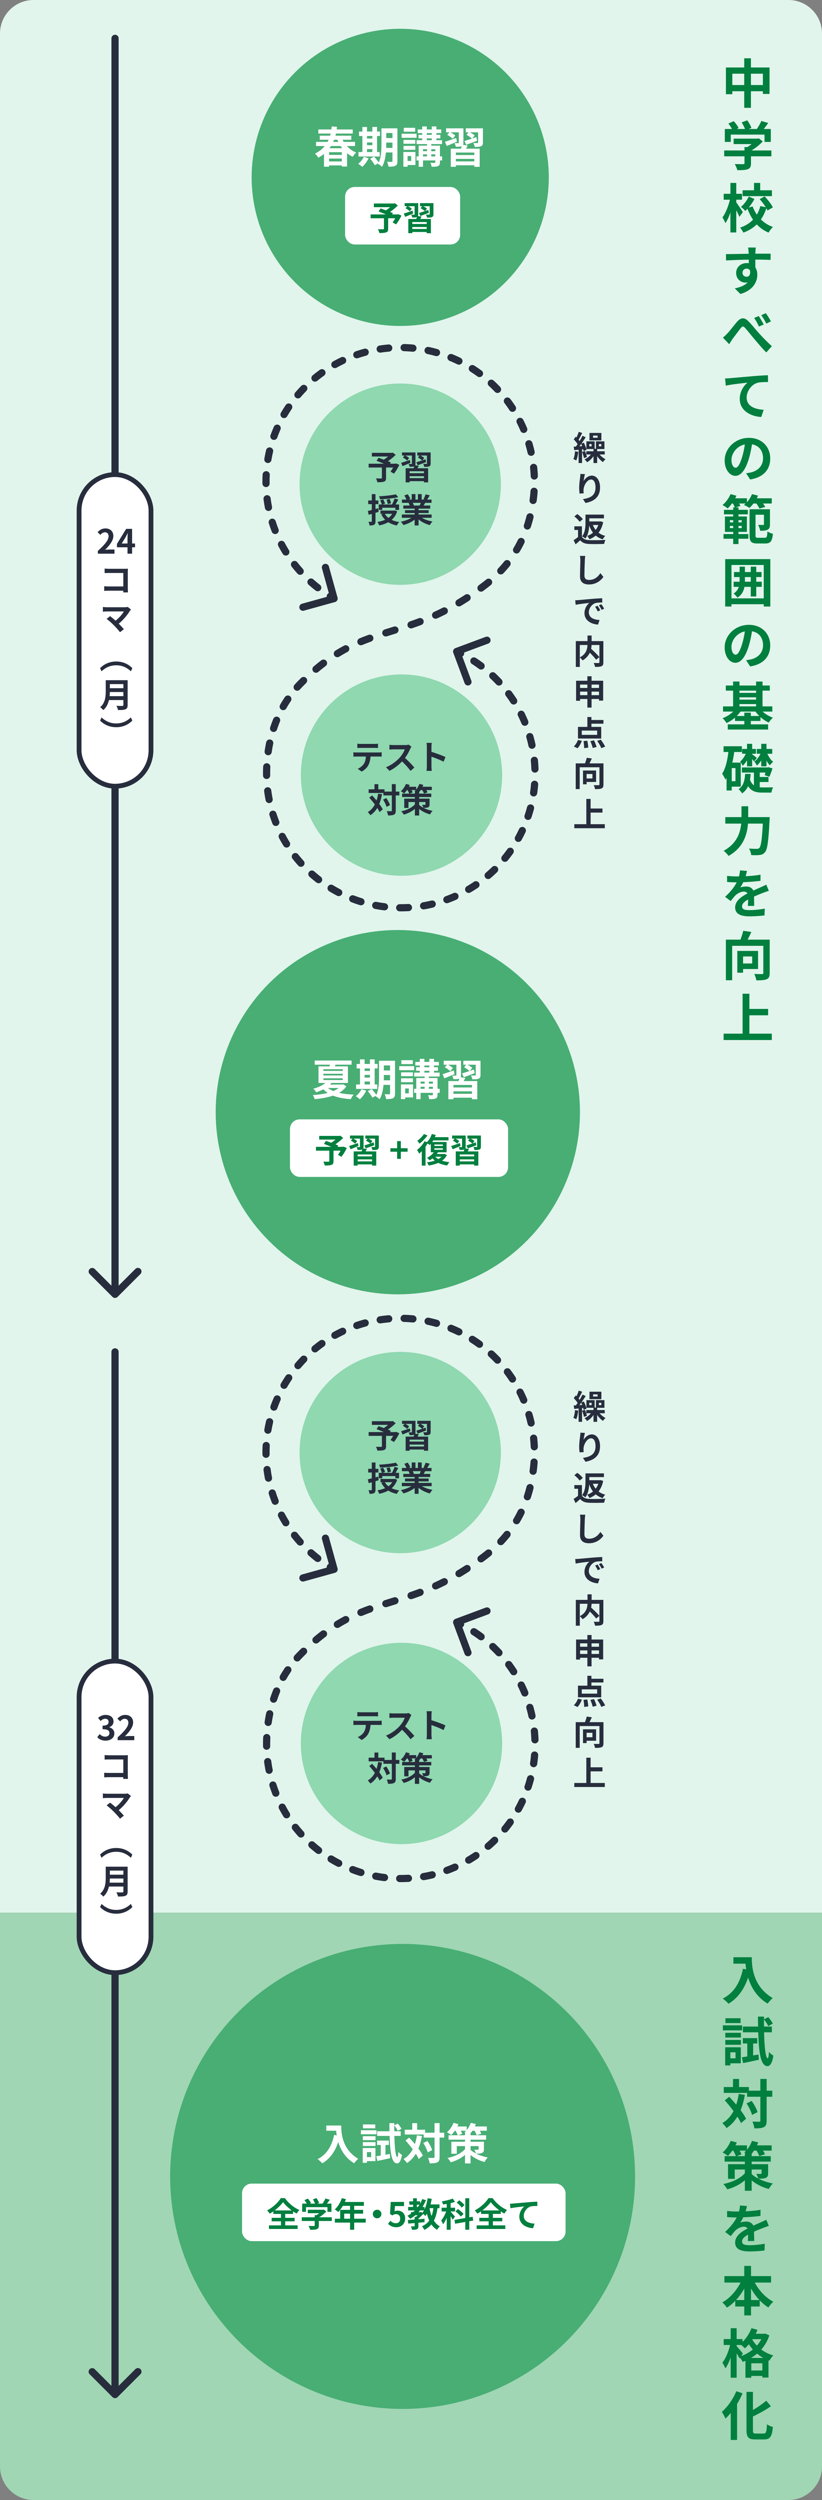 <svg width="343" height="1043" fill="none" xmlns="http://www.w3.org/2000/svg"><rect width="100%" height="100%" fill="#808080" stroke="none"/><path d="M0 14C0 6.268 6.268 0 14 0h315c7.732 0 14 6.268 14 14v784H0V14Z" fill="#E1F5EC"/><path d="M0 798h343v231c0 7.73-6.268 14-14 14H14c-7.732 0-14-6.27-14-14V798Z" fill="#A0D6B4"/><path d="M49.5 564a1.5 1.5 0 0 0-3 0h3Zm-2.56 436.06c.585.59 1.535.59 2.12 0l9.547-9.545a1.5 1.5 0 0 0-2.122-2.122L48 996.879l-8.485-8.486a1.501 1.501 0 0 0-2.122 2.122l9.546 9.545ZM46.5 564v435h3V564h-3ZM49.5 16a1.5 1.5 0 0 0-3 0h3Zm-2.56 525.061a1.501 1.501 0 0 0 2.12 0l9.547-9.546a1.5 1.5 0 0 0-2.122-2.122L48 537.879l-8.485-8.486a1.501 1.501 0 0 0-2.122 2.122l9.546 9.546ZM46.5 16v524h3V16h-3ZM249.36 582.62v-.882h-1.876v.882h1.876Zm1.582-2.002v3.108h-4.97v-3.108h4.97Zm-11.004 7.672 1.344.21c-.14 1.344-.42 2.73-.826 3.612-.28-.182-.882-.448-1.204-.588.392-.812.588-2.072.686-3.234Zm1.834-2.086 1.148-.084a11.463 11.463 0 0 0-.392-.924c-.252.35-.504.686-.756 1.008Zm1.568 1.204-.462.042v5.726h-1.442v-5.558l-1.82.196-.238-1.456c.28-.014.574-.028.91-.056.238-.294.49-.63.728-.994-.378-.63-1.036-1.414-1.61-1.988l.812-1.134c.112.098.224.21.336.322.364-.756.728-1.666.952-2.366l1.428.504c-.476.952-1.022 2.03-1.498 2.8.154.196.308.378.434.56.462-.77.882-1.54 1.19-2.198l1.33.63a62.604 62.604 0 0 1-1.778 2.646l1.008-.392c.49.966.98 2.198 1.106 3.01l-1.204.49a6.864 6.864 0 0 0-.182-.784Zm-.434 1.134 1.19-.364c.336.784.686 1.82.812 2.506l-1.246.434c-.112-.7-.448-1.75-.756-2.576Zm3.948-2.324v-.966h-.966v.966h.966Zm3.038-.966v.966h1.022v-.966h-1.022Zm2.45 4.354h-2.17c.686.798 1.624 1.54 2.506 1.974-.35.28-.826.826-1.078 1.204-.854-.56-1.75-1.484-2.422-2.492v2.884h-1.526v-2.856c-.714 1.05-1.68 1.974-2.688 2.52a7.707 7.707 0 0 0-1.05-1.204c1.008-.42 1.974-1.176 2.674-2.03h-1.946v-1.344h3.01v-.924h-2.968v-3.206h3.444v3.108h.546v-3.108h3.542v3.206h-3.038v.924h3.164v1.344Zm-10.164 8.11 1.904.084c-.196.686-.476 2.1-.56 2.87.658-1.064 1.862-2.24 3.43-2.24 1.932 0 3.43 1.89 3.43 4.942 0 3.92-2.408 5.796-6.076 6.468l-1.05-1.61c3.08-.476 5.236-1.484 5.236-4.844 0-2.142-.714-3.332-1.862-3.332-1.638 0-3.066 2.464-3.136 4.284-.014.378-.014.826.07 1.47l-1.722.112a17.934 17.934 0 0 1-.168-2.31c0-1.288.182-3.01.392-4.438.07-.504.098-1.064.112-1.456Zm7.49 21.312h-2.282a7.56 7.56 0 0 0 1.176 2.044 7.757 7.757 0 0 0 1.106-2.044Zm.966-1.526 1.064.336c-.378 1.806-1.05 3.262-1.946 4.396.784.602 1.708 1.05 2.814 1.344-.364.322-.84.994-1.064 1.442-1.148-.364-2.1-.896-2.912-1.582-.77.644-1.652 1.148-2.632 1.54-.196-.42-.616-1.078-.938-1.4a7.328 7.328 0 0 0 2.422-1.344c-.658-.854-1.176-1.848-1.568-2.996-.112 1.82-.476 3.976-1.61 5.46-.294-.28-1.008-.742-1.4-.896 1.316-1.666 1.442-4.102 1.442-5.866v-3.248h7.7v1.554h-6.104v1.302h4.424l.308-.042Zm-7.448-.896-1.33 1.092c-.406-.658-1.386-1.61-2.198-2.24l1.246-.994c.812.588 1.82 1.484 2.282 2.142Zm-.364 2.968v4.396c.588.938 1.652 1.316 3.122 1.372 1.638.07 4.816.028 6.678-.112-.196.392-.448 1.204-.518 1.68-1.694.084-4.508.112-6.188.042-1.736-.07-2.898-.462-3.808-1.554-.602.546-1.204 1.092-1.946 1.68l-.812-1.736c.56-.336 1.246-.812 1.848-1.288V621.1h-1.54v-1.526h3.164Zm-.84 12.338 2.24.028a14.228 14.228 0 0 0-.182 1.848c-.07 1.484-.168 4.592-.168 6.314 0 1.4.84 1.848 1.904 1.848 2.296 0 3.752-1.316 4.746-2.828l1.26 1.554c-.896 1.316-2.856 3.164-6.02 3.164-2.268 0-3.738-.994-3.738-3.36 0-1.862.14-5.502.14-6.692 0-.658-.056-1.33-.182-1.876Zm7.378 20.808c.336.504.854 1.344 1.12 1.904l-1.064.476c-.35-.77-.644-1.316-1.092-1.946l1.036-.434Zm1.568-.644c.35.49.882 1.316 1.176 1.862l-1.05.504c-.378-.756-.7-1.274-1.148-1.89l1.022-.476Zm-10.906-1.652c.56-.014 1.092-.042 1.358-.07 1.162-.098 3.458-.308 5.992-.532 1.428-.112 2.94-.196 3.92-.238l.014 1.792c-.742 0-1.932.014-2.674.182-1.68.448-2.926 2.24-2.926 3.878 0 2.282 2.128 3.108 4.48 3.22l-.644 1.918c-2.912-.182-5.656-1.75-5.656-4.76 0-2.002 1.106-3.57 2.044-4.27-1.204.126-4.116.434-5.726.784l-.182-1.904Zm1.918 18.666v5.166c2.646-1.372 3.122-3.444 3.192-5.166h-3.192Zm9.828-1.624v8.848c0 .896-.182 1.358-.77 1.624-.574.266-1.47.294-2.716.294-.056-.476-.308-1.218-.546-1.652.826.042 1.764.028 2.03.028.266-.014.35-.084.35-.336v-7.182h-3.262a10.61 10.61 0 0 1-.196 1.582c1.19 1.078 2.702 2.52 3.458 3.486l-1.372 1.078c-.56-.77-1.61-1.904-2.632-2.926-.546 1.176-1.484 2.324-3.01 3.22-.238-.336-.756-.924-1.162-1.232v3.948h-1.666v-10.78h4.872v-2.324h1.722v2.324h4.9Zm-4.928 22.558h3.108v-1.484h-3.108v1.484Zm-4.788 0h3.038v-1.484h-3.038v1.484Zm3.038-4.424h-3.038v1.414h3.038V685.6Zm4.858 0h-3.108v1.414h3.108V685.6Zm-3.108-1.596h4.844v8.288h-1.736v-.672h-3.108v3.584h-1.75v-3.584h-3.038v.742h-1.666v-8.358h4.704v-1.876h1.75v1.876Zm2.338 22.572v-1.778h-6.426v1.778h6.426Zm1.694-3.318v4.858h-9.702v-4.858h3.92v-4.116h1.694v1.232h5.012v1.554h-5.012v1.33h4.088Zm-9.898 8.904-1.54-.742c.686-.616 1.358-1.722 1.75-2.73l1.61.392c-.406 1.12-1.078 2.338-1.82 3.08Zm2.506-2.982 1.582-.154c.21.952.364 2.156.392 2.884l-1.694.21c0-.728-.112-1.974-.28-2.94Zm2.856.014 1.526-.336c.434.882.896 2.044 1.064 2.772l-1.61.42c-.154-.728-.574-1.932-.98-2.856Zm2.842-.084 1.498-.532c.672.882 1.484 2.1 1.834 2.926l-1.61.616c-.294-.798-1.05-2.072-1.722-3.01Zm-1.974 13.808h-2.436v1.862h2.436v-1.862Zm1.526 3.318h-3.962v.98h-1.498v-5.754h5.46v4.774Zm3.08-7.756v8.792c0 .91-.196 1.386-.784 1.652-.588.266-1.484.294-2.744.294-.056-.476-.308-1.232-.546-1.68.826.056 1.764.042 2.044.028.266 0 .35-.07.35-.322v-7.14h-8.232v9.1h-1.666V718.48h3.864c.294-.756.574-1.638.742-2.338l2.114.294c-.294.7-.644 1.428-.98 2.044h5.838Zm-5.362 25.372h5.922v1.68h-12.726v-1.68h5.012V733.31h1.792v4.004h4.942v1.694h-4.942v4.844ZM249.36 182.62v-.882h-1.876v.882h1.876Zm1.582-2.002v3.108h-4.97v-3.108h4.97Zm-11.004 7.672 1.344.21c-.14 1.344-.42 2.73-.826 3.612-.28-.182-.882-.448-1.204-.588.392-.812.588-2.072.686-3.234Zm1.834-2.086 1.148-.084a11.463 11.463 0 0 0-.392-.924c-.252.35-.504.686-.756 1.008Zm1.568 1.204-.462.042v5.726h-1.442v-5.558l-1.82.196-.238-1.456c.28-.014.574-.028.91-.056.238-.294.49-.63.728-.994-.378-.63-1.036-1.414-1.61-1.988l.812-1.134c.112.098.224.21.336.322.364-.756.728-1.666.952-2.366l1.428.504c-.476.952-1.022 2.03-1.498 2.8.154.196.308.378.434.56.462-.77.882-1.54 1.19-2.198l1.33.63a62.604 62.604 0 0 1-1.778 2.646l1.008-.392c.49.966.98 2.198 1.106 3.01l-1.204.49a6.864 6.864 0 0 0-.182-.784Zm-.434 1.134 1.19-.364c.336.784.686 1.82.812 2.506l-1.246.434c-.112-.7-.448-1.75-.756-2.576Zm3.948-2.324v-.966h-.966v.966h.966Zm3.038-.966v.966h1.022v-.966h-1.022Zm2.45 4.354h-2.17c.686.798 1.624 1.54 2.506 1.974-.35.28-.826.826-1.078 1.204-.854-.56-1.75-1.484-2.422-2.492v2.884h-1.526v-2.856c-.714 1.05-1.68 1.974-2.688 2.52a7.707 7.707 0 0 0-1.05-1.204c1.008-.42 1.974-1.176 2.674-2.03h-1.946v-1.344h3.01v-.924h-2.968v-3.206h3.444v3.108h.546v-3.108h3.542v3.206h-3.038v.924h3.164v1.344Zm-10.164 8.11 1.904.084c-.196.686-.476 2.1-.56 2.87.658-1.064 1.862-2.24 3.43-2.24 1.932 0 3.43 1.89 3.43 4.942 0 3.92-2.408 5.796-6.076 6.468l-1.05-1.61c3.08-.476 5.236-1.484 5.236-4.844 0-2.142-.714-3.332-1.862-3.332-1.638 0-3.066 2.464-3.136 4.284-.014.378-.014.826.07 1.47l-1.722.112a17.934 17.934 0 0 1-.168-2.31c0-1.288.182-3.01.392-4.438.07-.504.098-1.064.112-1.456Zm7.49 21.312h-2.282a7.56 7.56 0 0 0 1.176 2.044 7.757 7.757 0 0 0 1.106-2.044Zm.966-1.526 1.064.336c-.378 1.806-1.05 3.262-1.946 4.396.784.602 1.708 1.05 2.814 1.344-.364.322-.84.994-1.064 1.442-1.148-.364-2.1-.896-2.912-1.582-.77.644-1.652 1.148-2.632 1.54-.196-.42-.616-1.078-.938-1.4a7.328 7.328 0 0 0 2.422-1.344c-.658-.854-1.176-1.848-1.568-2.996-.112 1.82-.476 3.976-1.61 5.46-.294-.28-1.008-.742-1.4-.896 1.316-1.666 1.442-4.102 1.442-5.866v-3.248h7.7v1.554h-6.104v1.302h4.424l.308-.042Zm-7.448-.896-1.33 1.092c-.406-.658-1.386-1.61-2.198-2.24l1.246-.994c.812.588 1.82 1.484 2.282 2.142Zm-.364 2.968v4.396c.588.938 1.652 1.316 3.122 1.372 1.638.07 4.816.028 6.678-.112-.196.392-.448 1.204-.518 1.68-1.694.084-4.508.112-6.188.042-1.736-.07-2.898-.462-3.808-1.554-.602.546-1.204 1.092-1.946 1.68l-.812-1.736c.56-.336 1.246-.812 1.848-1.288V221.1h-1.54v-1.526h3.164Zm-.84 12.338 2.24.028a14.228 14.228 0 0 0-.182 1.848c-.07 1.484-.168 4.592-.168 6.314 0 1.4.84 1.848 1.904 1.848 2.296 0 3.752-1.316 4.746-2.828l1.26 1.554c-.896 1.316-2.856 3.164-6.02 3.164-2.268 0-3.738-.994-3.738-3.36 0-1.862.14-5.502.14-6.692 0-.658-.056-1.33-.182-1.876Zm7.378 20.808c.336.504.854 1.344 1.12 1.904l-1.064.476c-.35-.77-.644-1.316-1.092-1.946l1.036-.434Zm1.568-.644c.35.49.882 1.316 1.176 1.862l-1.05.504c-.378-.756-.7-1.274-1.148-1.89l1.022-.476Zm-10.906-1.652c.56-.014 1.092-.042 1.358-.07 1.162-.098 3.458-.308 5.992-.532 1.428-.112 2.94-.196 3.92-.238l.014 1.792c-.742 0-1.932.014-2.674.182-1.68.448-2.926 2.24-2.926 3.878 0 2.282 2.128 3.108 4.48 3.22l-.644 1.918c-2.912-.182-5.656-1.75-5.656-4.76 0-2.002 1.106-3.57 2.044-4.27-1.204.126-4.116.434-5.726.784l-.182-1.904Zm1.918 18.666v5.166c2.646-1.372 3.122-3.444 3.192-5.166h-3.192Zm9.828-1.624v8.848c0 .896-.182 1.358-.77 1.624-.574.266-1.47.294-2.716.294-.056-.476-.308-1.218-.546-1.652.826.042 1.764.028 2.03.028.266-.014.35-.084.35-.336v-7.182h-3.262a10.61 10.61 0 0 1-.196 1.582c1.19 1.078 2.702 2.52 3.458 3.486l-1.372 1.078c-.56-.77-1.61-1.904-2.632-2.926-.546 1.176-1.484 2.324-3.01 3.22-.238-.336-.756-.924-1.162-1.232v3.948h-1.666v-10.78h4.872v-2.324h1.722v2.324h4.9Zm-4.928 22.558h3.108v-1.484h-3.108v1.484Zm-4.788 0h3.038v-1.484h-3.038v1.484Zm3.038-4.424h-3.038v1.414h3.038V285.6Zm4.858 0h-3.108v1.414h3.108V285.6Zm-3.108-1.596h4.844v8.288h-1.736v-.672h-3.108v3.584h-1.75v-3.584h-3.038v.742h-1.666v-8.358h4.704v-1.876h1.75v1.876Zm2.338 22.572v-1.778h-6.426v1.778h6.426Zm1.694-3.318v4.858h-9.702v-4.858h3.92v-4.116h1.694v1.232h5.012v1.554h-5.012v1.33h4.088Zm-9.898 8.904-1.54-.742c.686-.616 1.358-1.722 1.75-2.73l1.61.392c-.406 1.12-1.078 2.338-1.82 3.08Zm2.506-2.982 1.582-.154c.21.952.364 2.156.392 2.884l-1.694.21c0-.728-.112-1.974-.28-2.94Zm2.856.014 1.526-.336c.434.882.896 2.044 1.064 2.772l-1.61.42c-.154-.728-.574-1.932-.98-2.856Zm2.842-.084 1.498-.532c.672.882 1.484 2.1 1.834 2.926l-1.61.616c-.294-.798-1.05-2.072-1.722-3.01Zm-1.974 13.808h-2.436v1.862h2.436v-1.862Zm1.526 3.318h-3.962v.98h-1.498v-5.754h5.46v4.774Zm3.08-7.756v8.792c0 .91-.196 1.386-.784 1.652-.588.266-1.484.294-2.744.294-.056-.476-.308-1.232-.546-1.68.826.056 1.764.042 2.044.028.266 0 .35-.07.35-.322v-7.14h-8.232v9.1h-1.666V318.48h3.864c.294-.756.574-1.638.742-2.338l2.114.294c-.294.7-.644 1.428-.98 2.044h5.838Zm-5.362 25.372h5.922v1.68h-12.726v-1.68h5.012V333.31h1.792v4.004h4.942v1.694h-4.942v4.844Z" fill="#272D3D"/><circle cx="167" cy="74" r="62" fill="#48AE74"/><circle cx="166" cy="464" r="76" fill="#48AE74"/><circle cx="168" cy="908" r="97" fill="#48AE74"/><circle cx="167" cy="202" r="42" fill="#8FD8B0"/><circle cx="167" cy="606" r="42" fill="#8FD8B0"/><circle cx="167.537" cy="323.37" r="42" transform="rotate(175.057 167.537 323.37)" fill="#8FD8B0"/><circle cx="167.537" cy="727.37" r="42" transform="rotate(175.057 167.537 727.37)" fill="#8FD8B0"/><path d="M137.318 67.352v-1.206h5.31v1.206h-5.31Zm5.31-2.736h-5.31V63.5h5.31v1.116Zm-.468-3.69c.198.324.414.63.648.918h-5.346c.234-.306.45-.612.648-.918h4.05Zm-1.386-2.628c.126.306.252.612.396.9h-2.142c.144-.288.27-.594.378-.9h1.368Zm7.38 2.628v-1.728h-4.716c-.18-.288-.342-.594-.504-.9h3.654v-1.692h-6.624c.072-.288.144-.594.216-.882h7.002v-1.71h-6.696c.054-.36.09-.738.126-1.098l-2.196-.162c-.036.414-.072.846-.126 1.26h-5.454v1.71h5.148c-.072.288-.144.594-.234.882h-4.32v1.692h3.69a8.393 8.393 0 0 1-.45.9h-4.788v1.728h3.618c-1.026 1.242-2.358 2.322-4.086 3.168.486.36 1.116 1.17 1.386 1.71a15.333 15.333 0 0 0 2.394-1.584v5.328h2.124v-.54h5.31v.468h2.196v-5.562c.72.594 1.512 1.098 2.376 1.494.324-.54.954-1.368 1.44-1.782a10.515 10.515 0 0 1-3.888-2.7h3.402Zm4.986 1.278h2.232v1.224h-2.232v-1.224Zm2.232-5.454v1.044h-2.232V56.75h2.232Zm-2.232 2.682h2.232v1.134h-2.232v-1.134Zm5.292 3.996h-1.098V56.75h1.224v-1.872h-1.224V52.97h-1.962v1.908h-2.232V52.97h-1.926v1.908h-1.404v1.872h1.404v6.678h-1.62V65.3h8.838v-1.872Zm-6.606 1.998c-.504 1.08-1.44 2.214-2.376 2.916.486.288 1.314.9 1.71 1.278.972-.882 2.034-2.286 2.664-3.6l-1.998-.594Zm9.324-3.726c.018-.558.018-1.08.018-1.548v-.666h2.592V61.7h-2.61Zm2.61-6.21v2.106h-2.592V55.49h2.592Zm2.07-1.944h-6.66v6.606c0 2.34-.09 5.382-1.134 7.632-.45-.738-1.296-1.728-1.944-2.448l-1.62.882c.702.828 1.566 2.016 1.926 2.718l1.494-.846c-.054.108-.126.198-.18.306.468.18 1.35.828 1.692 1.206.972-1.62 1.422-3.87 1.62-5.994h2.736v3.546c0 .288-.09.378-.36.378-.252 0-1.116.018-1.89-.036.27.54.54 1.476.612 2.034 1.332.018 2.25-.036 2.88-.378.63-.342.828-.9.828-1.962V53.546Zm7.416-.234h-4.77v1.62h4.77v-1.62Zm.576 2.484h-6.228v1.692h6.228v-1.692Zm-.522 2.574h-4.932v1.602h4.932V58.37Zm-4.932 4.122h4.932v-1.62h-4.932v1.62Zm3.204 2.61v2.052h-1.494v-2.052h1.494Zm1.782-1.692h-5.04v6.138h1.764v-.702h3.276V63.41Zm6.606 1.836V64.4h1.674v.846h-1.674Zm-3.456-.846h1.692v.846h-1.692V64.4Zm1.692-2.16v.846h-1.692v-.846h1.692Zm3.438 0v.846h-1.674v-.846h1.674Zm-3.546-4.518h2.088v.774h-2.088v-.774Zm0-2.196h2.088v.72h-2.088v-.72Zm6.39 9.72h-.9v-4.482h-3.618v-.648h4.482v-1.62h-2.34v-.774h1.638v-1.476h-1.638v-.72h2.016v-1.512h-2.016v-1.26h-1.926v1.26h-2.088v-1.26h-1.908v1.26h-1.872v1.512h1.872v.72h-1.548v1.476h1.548v.774h-2.34v1.62h4.356v.648h-3.492v4.482h-.9v1.692h.9v2.628h1.8v-2.628h5.13v.72c0 .216-.072.27-.306.288-.216 0-1.008 0-1.71-.036.216.468.432 1.152.486 1.656 1.206 0 2.088-.018 2.682-.288.612-.27.792-.702.792-1.602v-.738h.9v-1.692Zm5.868-7.668c-1.728.594-3.492 1.206-4.662 1.566l.738 1.746a191.39 191.39 0 0 0 4.248-1.782l-.324-1.53Zm7.578 7.11h-7.704v-1.044h7.704v1.044Zm-7.704 2.646V66.29h7.704v1.044h-7.704Zm3.006-6.894c.108-.234.144-.54.144-.936v-5.958h-7.218v1.656h1.368l-.9 1.08c.81.432 1.818 1.134 2.286 1.638l1.062-1.368c-.432-.414-1.26-.954-1.998-1.35h3.474v4.284c0 .18-.072.252-.27.252s-.9 0-1.512-.018c.216.414.468 1.044.54 1.512 1.098 0 1.89 0 2.448-.234l.054-.018c-.108.324-.234.702-.378 1.044h-4.23v7.578h2.124v-.648h7.704v.648h2.232v-7.578h-5.706c.234-.396.486-.846.702-1.314l-1.926-.27Zm8.28-6.894h-7.164v1.656h1.17l-.846 1.062c.756.414 1.746 1.062 2.25 1.566-1.17.396-2.268.738-3.096.99l.72 1.602a303.594 303.594 0 0 0 4.536-1.692l-.324-1.53c-.558.198-1.116.378-1.656.576l.972-1.296c-.432-.378-1.26-.9-1.998-1.278h3.438v4.23c0 .198-.072.252-.306.27-.216 0-1.008 0-1.692-.036.234.45.486 1.116.576 1.62 1.17.018 2.034 0 2.628-.27.612-.27.792-.702.792-1.566v-5.904ZM141.286 453.904c-.612.504-1.35.918-2.196 1.278-.864-.36-1.602-.774-2.214-1.278h4.41Zm-6.336-4.032h8.064v.72h-8.064v-.72Zm0-1.908h8.064v.72h-8.064v-.72Zm0-1.89h8.064v.702h-8.064v-.702Zm8.244 6.3-.378.09h-5.112c.216-.216.414-.432.612-.666h6.858v-6.912h-5.436c.09-.216.18-.45.252-.702h6.714v-1.728h-15.39v1.728h6.354a9.574 9.574 0 0 1-.126.702h-4.644v6.912h2.862c-1.08.954-2.754 1.8-5.058 2.412.396.306.99 1.008 1.242 1.494a22.317 22.317 0 0 0 2.988-1.242c.54.558 1.152 1.062 1.818 1.512-1.89.486-4.068.756-6.228.882.306.45.648 1.188.792 1.71 2.682-.252 5.346-.684 7.632-1.476 2.07.81 4.554 1.278 7.416 1.476.27-.576.792-1.44 1.206-1.908-2.25-.09-4.302-.324-6.066-.72 1.224-.72 2.268-1.602 3.024-2.736l-1.332-.828Zm8.946-1.17h2.232v1.224h-2.232v-1.224Zm2.232-5.454v1.044h-2.232v-1.044h2.232Zm-2.232 2.682h2.232v1.134h-2.232v-1.134Zm5.292 3.996h-1.098v-6.678h1.224v-1.872h-1.224v-1.908h-1.962v1.908h-2.232v-1.908h-1.926v1.908h-1.404v1.872h1.404v6.678h-1.62v1.872h8.838v-1.872Zm-6.606 1.998c-.504 1.08-1.44 2.214-2.376 2.916.486.288 1.314.9 1.71 1.278.972-.882 2.034-2.286 2.664-3.6l-1.998-.594Zm9.324-3.726c.018-.558.018-1.08.018-1.548v-.666h2.592v2.214h-2.61Zm2.61-6.21v2.106h-2.592v-2.106h2.592Zm2.07-1.944h-6.66v6.606c0 2.34-.09 5.382-1.134 7.632-.45-.738-1.296-1.728-1.944-2.448l-1.62.882c.702.828 1.566 2.016 1.926 2.718l1.494-.846c-.054.108-.126.198-.18.306.468.18 1.35.828 1.692 1.206.972-1.62 1.422-3.87 1.62-5.994h2.736v3.546c0 .288-.09.378-.36.378-.252 0-1.116.018-1.89-.036.27.54.54 1.476.612 2.034 1.332.018 2.25-.036 2.88-.378.63-.342.828-.9.828-1.962v-13.644Zm7.416-.234h-4.77v1.62h4.77v-1.62Zm.576 2.484h-6.228v1.692h6.228v-1.692Zm-.522 2.574h-4.932v1.602h4.932v-1.602Zm-4.932 4.122h4.932v-1.62h-4.932v1.62Zm3.204 2.61v2.052h-1.494v-2.052h1.494Zm1.782-1.692h-5.04v6.138h1.764v-.702h3.276v-5.436Zm6.606 1.836v-.846h1.674v.846h-1.674Zm-3.456-.846h1.692v.846h-1.692v-.846Zm1.692-2.16v.846h-1.692v-.846h1.692Zm3.438 0v.846h-1.674v-.846h1.674Zm-3.546-4.518h2.088v.774h-2.088v-.774Zm0-2.196h2.088v.72h-2.088v-.72Zm6.39 9.72h-.9v-4.482h-3.618v-.648h4.482v-1.62h-2.34v-.774h1.638v-1.476h-1.638v-.72h2.016v-1.512h-2.016v-1.26h-1.926v1.26h-2.088v-1.26h-1.908v1.26h-1.872v1.512h1.872v.72h-1.548v1.476h1.548v.774h-2.34v1.62h4.356v.648h-3.492v4.482h-.9v1.692h.9v2.628h1.8v-2.628h5.13v.72c0 .216-.072.27-.306.288-.216 0-1.008 0-1.71-.036.216.468.432 1.152.486 1.656 1.206 0 2.088-.018 2.682-.288.612-.27.792-.702.792-1.602v-.738h.9v-1.692Zm5.868-7.668c-1.728.594-3.492 1.206-4.662 1.566l.738 1.746a191.39 191.39 0 0 0 4.248-1.782l-.324-1.53Zm7.578 7.11h-7.704v-1.044h7.704v1.044Zm-7.704 2.646v-1.044h7.704v1.044h-7.704Zm3.006-6.894c.108-.234.144-.54.144-.936v-5.958h-7.218v1.656h1.368l-.9 1.08c.81.432 1.818 1.134 2.286 1.638l1.062-1.368c-.432-.414-1.26-.954-1.998-1.35h3.474v4.284c0 .18-.072.252-.27.252s-.9 0-1.512-.018c.216.414.468 1.044.54 1.512 1.098 0 1.89 0 2.448-.234l.054-.018c-.108.324-.234.702-.378 1.044h-4.23v7.578h2.124v-.648h7.704v.648h2.232v-7.578h-5.706c.234-.396.486-.846.702-1.314l-1.926-.27Zm8.28-6.894h-7.164v1.656h1.17l-.846 1.062c.756.414 1.746 1.062 2.25 1.566-1.17.396-2.268.738-3.096.99l.72 1.602a303.594 303.594 0 0 0 4.536-1.692l-.324-1.53c-.558.198-1.116.378-1.656.576l.972-1.296c-.432-.378-1.26-.9-1.998-1.278h3.438v4.23c0 .198-.072.252-.306.27-.216 0-1.008 0-1.692-.036.234.45.486 1.116.576 1.62 1.17.018 2.034 0 2.628-.27.612-.27.792-.702.792-1.566v-5.904ZM136.158 886.762v2.178h4.104c.054.612.126 1.26.252 1.944l-1.098-.198c-.99 4.734-3.132 8.208-6.876 10.098.558.414 1.566 1.296 1.962 1.746 3.132-1.872 5.292-4.86 6.642-8.892.99 3.222 2.898 6.624 6.624 8.874.378-.558 1.26-1.494 1.728-1.872-6.624-3.906-7.11-10.476-7.11-13.878h-6.228Zm20.43-.45h-5.13v1.62h5.13v-1.62Zm.522 2.412h-6.516v1.692h6.516v-1.692Zm-2.232 9.144v2.07h-1.764v-2.07h1.764Zm1.782-1.692h-5.31v6.138h1.764v-.702h3.546v-5.436Zm-5.256-.882h5.292v-1.602h-5.292v1.602Zm0-2.43h5.292v-1.638h-5.292v1.638Zm9.45 6.084v-4.068h1.404v-1.836h-4.896v1.836h1.512v4.41c-.684.108-1.314.216-1.854.288l.432 1.962c1.548-.324 3.51-.738 5.364-1.152l-.144-1.764-1.818.324Zm6.354-7.848v-1.944h-2.664a54.675 54.675 0 0 1 0-2.43c.558.702 1.17 1.656 1.44 2.268l1.548-.864c-.306-.612-.972-1.53-1.548-2.196l-1.44.738v-.9h-2.052c0 1.188.018 2.304.036 3.384h-5.148v1.944h5.202c.216 7.164.882 11.412 3.114 11.466.666.018 1.566-.612 2.034-3.546-.324-.216-1.17-.81-1.494-1.278-.072 1.35-.216 2.178-.45 2.178-.684-.054-1.098-3.672-1.224-8.82h2.646Zm6.768-.234a21.098 21.098 0 0 1-.864 3.636 51.796 51.796 0 0 0-2.376-2.7l-1.53 1.206a52.504 52.504 0 0 1 3.006 3.654c-.918 1.728-2.16 3.114-3.834 4.086.45.396 1.188 1.242 1.44 1.674a12.103 12.103 0 0 0 3.69-3.888c.522.81.936 1.566 1.224 2.214l1.71-1.458c-.414-.864-1.062-1.872-1.854-2.916.648-1.548 1.134-3.294 1.476-5.238l-2.088-.27Zm2.646 3.186c.81 1.224 1.584 2.862 1.854 3.924l1.854-.954c-.288-1.062-1.152-2.61-1.998-3.798l-1.71.828Zm8.73-4.302h-1.926v-3.996h-2.106v3.996h-3.924v-1.224h-3.33v-2.754h-2.052v2.754h-3.132v1.98h7.92v1.296h4.518v8.1c0 .288-.108.378-.432.378-.306 0-1.278.018-2.286-.036.306.648.612 1.674.684 2.304 1.494 0 2.556-.09 3.24-.468.684-.342.9-.972.9-2.178v-8.1h1.926v-2.052Zm10.998 5.598h3.366v1.26c0 .198-.072.252-.288.252-.198 0-.936.018-1.53-.036.252.45.558 1.08.702 1.602-.9-.468-1.656-.972-2.25-1.494v-1.584Zm-5.094-4.518 1.62-.63c-.126-.342-.36-.792-.612-1.26h2.214c-.216.216-.432.432-.666.612.162.09.342.198.54.324h-.306v.954h-2.79Zm10.674 2.7h-5.58v-.864h6.48v-1.836h-6.48v-.846c.27-.306.54-.666.792-1.044h.864c.396.648.774 1.368.918 1.854l1.908-.612c-.126-.342-.36-.792-.63-1.242h2.934v-1.782h-5.004c.162-.342.306-.684.432-1.008l-2.106-.522c-.378 1.08-.972 2.16-1.71 3.006v-1.476h-3.888c.162-.324.306-.666.432-.972l-2.034-.558c-.576 1.476-1.62 2.988-2.754 3.942.504.27 1.368.828 1.782 1.17a11.019 11.019 0 0 0 1.494-1.8h.306c.378.63.738 1.368.918 1.89h-3.816v1.836h6.858v.864h-5.706v5.004h2.268v-3.186h3.438v1.26c-1.53 1.746-4.32 3.096-7.308 3.69.45.432 1.044 1.26 1.332 1.8 2.25-.612 4.338-1.674 5.976-3.096v3.582h2.304v-3.528c1.494 1.206 3.528 2.34 5.832 2.916.288-.558.9-1.422 1.35-1.89-1.782-.324-3.456-.9-4.824-1.602.972 0 1.782-.018 2.394-.27.648-.27.828-.702.828-1.602v-3.078Z" fill="#fff"/><path d="m165.264 193.35 1.358.588c-.63 1.316-1.456 2.716-2.24 3.654l-1.428-.826c.336-.462.742-1.092 1.092-1.722h-2.954v4.354c0 .882-.196 1.302-.868 1.54-.644.238-1.554.252-2.758.252-.084-.476-.35-1.162-.602-1.596.826.028 1.862.028 2.142.028.266-.014.35-.07.35-.28v-4.298h-5.53v-1.582h6.37a91.981 91.981 0 0 0-3.066-1.218l.826-1.26c.63.224 1.414.49 2.198.784.602-.378 1.232-.84 1.778-1.316h-6.762v-1.526h8.372l.378-.098 1.19.938a23.082 23.082 0 0 1-3.234 2.66c.462.182.882.336 1.204.49l-.336.546h2.212l.308-.112Zm5.754-1.456.252 1.19c-1.12.49-2.31.98-3.304 1.386l-.574-1.358c.91-.28 2.282-.756 3.626-1.218Zm5.894 5.53v-.812h-5.992v.812h5.992Zm-5.992 2.058h5.992v-.812h-5.992v.812Zm2.338-5.362 1.498.21c-.168.364-.364.714-.546 1.022h4.438v5.894h-1.736v-.504h-5.992v.504h-1.652v-5.894h3.29c.112-.266.21-.56.294-.812l-.042.014c-.434.182-1.05.182-1.904.182-.056-.364-.252-.854-.42-1.176.476.014 1.022.014 1.176.014.154 0 .21-.056.21-.196v-3.332h-2.702c.574.308 1.218.728 1.554 1.05l-.826 1.064c-.364-.392-1.148-.938-1.778-1.274l.7-.84h-1.064v-1.288h5.614v4.634c0 .308-.028.546-.112.728Zm6.44-5.362v4.592c0 .672-.14 1.008-.616 1.218-.462.21-1.134.224-2.044.21-.07-.392-.266-.91-.448-1.26.532.028 1.148.028 1.316.028.182-.014.238-.056.238-.21v-3.29h-2.674c.574.294 1.218.7 1.554.994l-.756 1.008c.42-.154.854-.294 1.288-.448l.252 1.19c-1.204.462-2.492.938-3.528 1.316l-.56-1.246a82.421 82.421 0 0 0 2.408-.77c-.392-.392-1.162-.896-1.75-1.218l.658-.826h-.91v-1.288h5.572Zm-14.518 17.468.98 1.218c-2.114.476-5.096.742-7.602.854-.028-.364-.224-.91-.378-1.246 2.45-.126 5.278-.434 7-.826Zm-2.016 3.738-1.358.364a13.708 13.708 0 0 0-.504-1.89l1.288-.294c.238.588.476 1.344.574 1.82Zm-3.654 1.862v.91h-1.47v-2.268h1.288c-.126-.49-.42-1.19-.7-1.722l1.26-.42c.308.56.658 1.288.798 1.764l-1.05.378h3.92c.406-.728.854-1.75 1.092-2.506l1.54.448c-.378.714-.756 1.442-1.134 2.058h1.456v2.282h-1.54v-.924h-5.46Zm-1.708.21.21 1.512c-.434.14-.896.266-1.33.392v3.514c0 .77-.14 1.19-.574 1.456-.406.266-1.022.322-1.918.308a5.696 5.696 0 0 0-.434-1.54c.518.028.994.028 1.162.014.168 0 .224-.056.224-.238v-3.052l-1.302.364-.364-1.582a58.783 58.783 0 0 0 1.666-.42v-2.436h-1.498v-1.54h1.498v-2.632h1.54v2.632h1.204v1.54h-1.204v2.03l1.12-.322Zm5.852 2.338h-3.052c.364.658.868 1.218 1.47 1.694.658-.476 1.19-1.022 1.582-1.694Zm1.092-1.414.98.378c-.476 1.498-1.274 2.66-2.296 3.542.91.434 1.96.742 3.164.91-.35.322-.798.994-.994 1.442-1.4-.28-2.59-.728-3.584-1.372-1.106.63-2.394 1.064-3.794 1.344-.126-.42-.462-1.12-.728-1.456 1.19-.182 2.268-.476 3.22-.91-.644-.616-1.176-1.372-1.61-2.24l.784-.224h-1.12v-1.358h5.712l.266-.056Zm10.836-3.178h-3.346c.196.364.378.77.476 1.078l-.238.042h2.618c.168-.336.336-.742.49-1.12Zm4.522 6.244h-4.06c1.19.728 2.814 1.274 4.438 1.526-.378.364-.868 1.064-1.12 1.512-1.722-.434-3.416-1.274-4.704-2.366v2.52h-1.638v-2.436c-1.302 1.022-3.024 1.834-4.69 2.268-.238-.406-.714-1.05-1.064-1.386 1.568-.322 3.22-.91 4.424-1.638h-4.018v-1.372h5.348v-.616h-4.032v-1.204h4.032v-.63h-4.732v-1.302h2.66a6.291 6.291 0 0 0-.476-1.092l.168-.028h-2.926v-1.358h1.876c-.196-.532-.56-1.204-.868-1.736l1.428-.49c.406.602.868 1.428 1.064 1.974l-.686.252h1.274v-2.282h1.554v2.282h1.036v-2.282h1.568v2.282h1.246l-.504-.154c.336-.574.686-1.414.882-2.03l1.75.42c-.392.644-.77 1.274-1.092 1.764h1.82v1.358h-2.632c-.224.406-.448.784-.658 1.12h2.744v1.302h-4.858v.63h4.2v1.204h-4.2v.616h5.446v1.372ZM165.264 597.35l1.358.588c-.63 1.316-1.456 2.716-2.24 3.654l-1.428-.826c.336-.462.742-1.092 1.092-1.722h-2.954v4.354c0 .882-.196 1.302-.868 1.54-.644.238-1.554.252-2.758.252-.084-.476-.35-1.162-.602-1.596.826.028 1.862.028 2.142.028.266-.014.35-.07.35-.28v-4.298h-5.53v-1.582h6.37a91.981 91.981 0 0 0-3.066-1.218l.826-1.26c.63.224 1.414.49 2.198.784.602-.378 1.232-.84 1.778-1.316h-6.762v-1.526h8.372l.378-.098 1.19.938a23.082 23.082 0 0 1-3.234 2.66c.462.182.882.336 1.204.49l-.336.546h2.212l.308-.112Zm5.754-1.456.252 1.19c-1.12.49-2.31.98-3.304 1.386l-.574-1.358c.91-.28 2.282-.756 3.626-1.218Zm5.894 5.53v-.812h-5.992v.812h5.992Zm-5.992 2.058h5.992v-.812h-5.992v.812Zm2.338-5.362 1.498.21c-.168.364-.364.714-.546 1.022h4.438v5.894h-1.736v-.504h-5.992v.504h-1.652v-5.894h3.29c.112-.266.21-.56.294-.812l-.042.014c-.434.182-1.05.182-1.904.182-.056-.364-.252-.854-.42-1.176.476.014 1.022.014 1.176.014.154 0 .21-.056.21-.196v-3.332h-2.702c.574.308 1.218.728 1.554 1.05l-.826 1.064c-.364-.392-1.148-.938-1.778-1.274l.7-.84h-1.064v-1.288h5.614v4.634c0 .308-.028.546-.112.728Zm6.44-5.362v4.592c0 .672-.14 1.008-.616 1.218-.462.21-1.134.224-2.044.21-.07-.392-.266-.91-.448-1.26.532.028 1.148.028 1.316.028.182-.014.238-.056.238-.21v-3.29h-2.674c.574.294 1.218.7 1.554.994l-.756 1.008c.42-.154.854-.294 1.288-.448l.252 1.19c-1.204.462-2.492.938-3.528 1.316l-.56-1.246a82.421 82.421 0 0 0 2.408-.77c-.392-.392-1.162-.896-1.75-1.218l.658-.826h-.91v-1.288h5.572Zm-14.518 17.468.98 1.218c-2.114.476-5.096.742-7.602.854-.028-.364-.224-.91-.378-1.246 2.45-.126 5.278-.434 7-.826Zm-2.016 3.738-1.358.364a13.708 13.708 0 0 0-.504-1.89l1.288-.294c.238.588.476 1.344.574 1.82Zm-3.654 1.862v.91h-1.47v-2.268h1.288c-.126-.49-.42-1.19-.7-1.722l1.26-.42c.308.56.658 1.288.798 1.764l-1.05.378h3.92c.406-.728.854-1.75 1.092-2.506l1.54.448c-.378.714-.756 1.442-1.134 2.058h1.456v2.282h-1.54v-.924h-5.46Zm-1.708.21.21 1.512c-.434.14-.896.266-1.33.392v3.514c0 .77-.14 1.19-.574 1.456-.406.266-1.022.322-1.918.308a5.696 5.696 0 0 0-.434-1.54c.518.028.994.028 1.162.014.168 0 .224-.056.224-.238v-3.052l-1.302.364-.364-1.582a58.783 58.783 0 0 0 1.666-.42v-2.436h-1.498v-1.54h1.498v-2.632h1.54v2.632h1.204v1.54h-1.204v2.03l1.12-.322Zm5.852 2.338h-3.052c.364.658.868 1.218 1.47 1.694.658-.476 1.19-1.022 1.582-1.694Zm1.092-1.414.98.378c-.476 1.498-1.274 2.66-2.296 3.542.91.434 1.96.742 3.164.91-.35.322-.798.994-.994 1.442-1.4-.28-2.59-.728-3.584-1.372-1.106.63-2.394 1.064-3.794 1.344-.126-.42-.462-1.12-.728-1.456 1.19-.182 2.268-.476 3.22-.91-.644-.616-1.176-1.372-1.61-2.24l.784-.224h-1.12v-1.358h5.712l.266-.056Zm10.836-3.178h-3.346c.196.364.378.77.476 1.078l-.238.042h2.618c.168-.336.336-.742.49-1.12Zm4.522 6.244h-4.06c1.19.728 2.814 1.274 4.438 1.526-.378.364-.868 1.064-1.12 1.512-1.722-.434-3.416-1.274-4.704-2.366v2.52h-1.638v-2.436c-1.302 1.022-3.024 1.834-4.69 2.268-.238-.406-.714-1.05-1.064-1.386 1.568-.322 3.22-.91 4.424-1.638h-4.018v-1.372h5.348v-.616h-4.032v-1.204h4.032v-.63h-4.732v-1.302h2.66a6.291 6.291 0 0 0-.476-1.092l.168-.028h-2.926v-1.358h1.876c-.196-.532-.56-1.204-.868-1.736l1.428-.49c.406.602.868 1.428 1.064 1.974l-.686.252h1.274v-2.282h1.554v2.282h1.036v-2.282h1.568v2.282h1.246l-.504-.154c.336-.574.686-1.414.882-2.03l1.75.42c-.392.644-.77 1.274-1.092 1.764h1.82v1.358h-2.632c-.224.406-.448.784-.658 1.12h2.744v1.302h-4.858v.63h4.2v1.204h-4.2v.616h5.446v1.372ZM156.22 312.012h-5.614c-.49 0-1.078.028-1.498.056v-1.806c.448.07 1.022.098 1.484.098h5.628c.476 0 1.036-.028 1.512-.098v1.806a27.277 27.277 0 0 0-1.512-.056Zm-7.406 1.918h9.17c.294 0 .896-.028 1.274-.084v1.82c-.35-.028-.882-.042-1.274-.042h-3.374c-.084 1.442-.392 2.618-.896 3.598-.49.966-1.568 2.058-2.814 2.688l-1.638-1.19c.994-.378 1.974-1.19 2.534-2.002.574-.868.812-1.918.868-3.094h-3.85c-.406 0-.952.028-1.344.056v-1.834c.42.042.91.084 1.344.084Zm21.714-3.276 1.148.854a6.615 6.615 0 0 0-.49.868c-.476 1.092-1.26 2.59-2.198 3.85 1.386 1.204 3.08 2.996 3.906 4.004l-1.596 1.386c-.91-1.26-2.212-2.688-3.528-3.962-1.484 1.568-3.346 3.024-5.264 3.934l-1.442-1.512c2.254-.854 4.424-2.548 5.74-4.018.924-1.05 1.778-2.436 2.086-3.43h-4.746c-.588 0-1.358.084-1.652.098v-1.988c.378.056 1.232.098 1.652.098h4.928c.616 0 1.176-.084 1.456-.182Zm15.358 5.194-.798 1.932c-1.442-.756-3.542-1.568-5.054-2.086v3.962c0 .406.07 1.386.126 1.946h-2.184c.084-.546.14-1.386.14-1.946v-8.036c0-.504-.042-1.204-.14-1.694h2.184c-.056.49-.126 1.106-.126 1.694v2.058c1.876.546 4.564 1.54 5.852 2.17Zm-28.098 15.27 1.624.21c-.266 1.512-.644 2.87-1.148 4.074.616.812 1.12 1.596 1.442 2.268l-1.33 1.134a13.07 13.07 0 0 0-.952-1.722 9.414 9.414 0 0 1-2.87 3.024c-.196-.336-.77-.994-1.12-1.302 1.302-.756 2.268-1.834 2.982-3.178a40.837 40.837 0 0 0-2.338-2.842l1.19-.938a40.285 40.285 0 0 1 1.848 2.1 16.41 16.41 0 0 0 .672-2.828Zm2.058 2.478 1.33-.644c.658.924 1.33 2.128 1.554 2.954l-1.442.742c-.21-.826-.812-2.1-1.442-3.052Zm6.79-3.346v1.596h-1.498v6.3c0 .938-.168 1.428-.7 1.694-.532.294-1.358.364-2.52.364-.056-.49-.294-1.288-.532-1.792.784.042 1.54.028 1.778.028.252 0 .336-.07.336-.294v-6.3h-3.514v-1.008h-6.16v-1.54h2.436v-2.142h1.596v2.142h2.59v.952h3.052v-3.108h1.638v3.108h1.498Zm8.274 4.354v1.232c.462.406 1.05.798 1.75 1.162-.112-.406-.35-.896-.546-1.246.462.042 1.036.028 1.19.028.168 0 .224-.042.224-.196v-.98h-2.618Zm-3.962-3.514h2.17v-.742h.238a8.3 8.3 0 0 0-.42-.252c.182-.14.35-.308.518-.476h-1.722c.196.364.378.714.476.98l-1.26.49Zm8.302 2.1v2.394c0 .7-.14 1.036-.644 1.246-.476.196-1.106.21-1.862.21 1.064.546 2.366.994 3.752 1.246a7.622 7.622 0 0 0-1.05 1.47 12.012 12.012 0 0 1-4.536-2.268v2.744h-1.792v-2.786c-1.274 1.106-2.898 1.932-4.648 2.408-.224-.42-.686-1.064-1.036-1.4 2.324-.462 4.494-1.512 5.684-2.87v-.98h-2.674v2.478h-1.764v-3.892h4.438v-.672h-5.334v-1.428h2.968c-.14-.406-.42-.98-.714-1.47h-.238a8.57 8.57 0 0 1-1.162 1.4c-.322-.266-.994-.7-1.386-.91.882-.742 1.694-1.918 2.142-3.066l1.582.434c-.098.238-.21.504-.336.756h3.024v1.148c.574-.658 1.036-1.498 1.33-2.338l1.638.406c-.098.252-.21.518-.336.784h3.892v1.386h-2.282c.21.35.392.7.49.966l-1.484.476c-.112-.378-.406-.938-.714-1.442h-.672a7.698 7.698 0 0 1-.616.812v.658h5.04v1.428h-5.04v.672h4.34ZM156.22 716.012h-5.614c-.49 0-1.078.028-1.498.056v-1.806c.448.07 1.022.098 1.484.098h5.628c.476 0 1.036-.028 1.512-.098v1.806a27.277 27.277 0 0 0-1.512-.056Zm-7.406 1.918h9.17c.294 0 .896-.028 1.274-.084v1.82c-.35-.028-.882-.042-1.274-.042h-3.374c-.084 1.442-.392 2.618-.896 3.598-.49.966-1.568 2.058-2.814 2.688l-1.638-1.19c.994-.378 1.974-1.19 2.534-2.002.574-.868.812-1.918.868-3.094h-3.85c-.406 0-.952.028-1.344.056v-1.834c.42.042.91.084 1.344.084Zm21.714-3.276 1.148.854a6.615 6.615 0 0 0-.49.868c-.476 1.092-1.26 2.59-2.198 3.85 1.386 1.204 3.08 2.996 3.906 4.004l-1.596 1.386c-.91-1.26-2.212-2.688-3.528-3.962-1.484 1.568-3.346 3.024-5.264 3.934l-1.442-1.512c2.254-.854 4.424-2.548 5.74-4.018.924-1.05 1.778-2.436 2.086-3.43h-4.746c-.588 0-1.358.084-1.652.098v-1.988c.378.056 1.232.098 1.652.098h4.928c.616 0 1.176-.084 1.456-.182Zm15.358 5.194-.798 1.932c-1.442-.756-3.542-1.568-5.054-2.086v3.962c0 .406.07 1.386.126 1.946h-2.184c.084-.546.14-1.386.14-1.946v-8.036c0-.504-.042-1.204-.14-1.694h2.184c-.056.49-.126 1.106-.126 1.694v2.058c1.876.546 4.564 1.54 5.852 2.17Zm-28.098 15.27 1.624.21c-.266 1.512-.644 2.87-1.148 4.074.616.812 1.12 1.596 1.442 2.268l-1.33 1.134a13.07 13.07 0 0 0-.952-1.722 9.414 9.414 0 0 1-2.87 3.024c-.196-.336-.77-.994-1.12-1.302 1.302-.756 2.268-1.834 2.982-3.178a40.837 40.837 0 0 0-2.338-2.842l1.19-.938a40.285 40.285 0 0 1 1.848 2.1 16.41 16.41 0 0 0 .672-2.828Zm2.058 2.478 1.33-.644c.658.924 1.33 2.128 1.554 2.954l-1.442.742c-.21-.826-.812-2.1-1.442-3.052Zm6.79-3.346v1.596h-1.498v6.3c0 .938-.168 1.428-.7 1.694-.532.294-1.358.364-2.52.364-.056-.49-.294-1.288-.532-1.792.784.042 1.54.028 1.778.028.252 0 .336-.07.336-.294v-6.3h-3.514v-1.008h-6.16v-1.54h2.436v-2.142h1.596v2.142h2.59v.952h3.052v-3.108h1.638v3.108h1.498Zm8.274 4.354v1.232c.462.406 1.05.798 1.75 1.162-.112-.406-.35-.896-.546-1.246.462.042 1.036.028 1.19.028.168 0 .224-.042.224-.196v-.98h-2.618Zm-3.962-3.514h2.17v-.742h.238a8.3 8.3 0 0 0-.42-.252c.182-.14.35-.308.518-.476h-1.722c.196.364.378.714.476.98l-1.26.49Zm8.302 2.1v2.394c0 .7-.14 1.036-.644 1.246-.476.196-1.106.21-1.862.21 1.064.546 2.366.994 3.752 1.246a7.622 7.622 0 0 0-1.05 1.47 12.012 12.012 0 0 1-4.536-2.268v2.744h-1.792v-2.786c-1.274 1.106-2.898 1.932-4.648 2.408-.224-.42-.686-1.064-1.036-1.4 2.324-.462 4.494-1.512 5.684-2.87v-.98h-2.674v2.478h-1.764v-3.892h4.438v-.672h-5.334v-1.428h2.968c-.14-.406-.42-.98-.714-1.47h-.238a8.57 8.57 0 0 1-1.162 1.4c-.322-.266-.994-.7-1.386-.91.882-.742 1.694-1.918 2.142-3.066l1.582.434c-.098.238-.21.504-.336.756h3.024v1.148c.574-.658 1.036-1.498 1.33-2.338l1.638.406c-.098.252-.21.518-.336.784h3.892v1.386h-2.282c.21.35.392.7.49.966l-1.484.476c-.112-.378-.406-.938-.714-1.442h-.672a7.698 7.698 0 0 1-.616.812v.658h5.04v1.428h-5.04v.672h4.34ZM190.028 270.395a1.5 1.5 0 0 0-.883 1.929l4.707 12.653a1.5 1.5 0 1 0 2.811-1.046l-4.183-11.247 11.247-4.184a1.5 1.5 0 0 0-1.046-2.812l-12.653 4.707Zm28.243 29.246-1.367.618 1.367-.618Zm-21.18 70.47-.8-1.269.8 1.269Zm-38.48 7.94-.232 1.482.232-1.482Zm-34.23-19.29-1.149.965.001.001 1.148-.966Zm.87-73.41 1.072 1.049-1.072-1.049Zm77.06-41.21-.911-1.192.911 1.192Zm20.38-37.33-1.492-.155 1.492.155Zm-42.33-60.19-.359 1.456h.001l.358-1.456Zm-39.02 4.6.686 1.333h.001l-.687-1.333Zm-1.54 99.945a1.499 1.499 0 0 0 1.045-1.846l-3.607-13.009a1.5 1.5 0 0 0-2.891.801l3.206 11.564-11.563 3.206a1.5 1.5 0 0 0 .801 2.891l13.009-3.607Zm-1.193-3.65a1.498 1.498 0 0 0-2.061.5 1.498 1.498 0 0 0 .5 2.061l1.561-2.561Zm-6.953-1.164a1.5 1.5 0 1 0 1.843-2.367l-1.843 2.367Zm-.885-4.639a1.5 1.5 0 1 0-1.994 2.242l1.994-2.242Zm-6.634-2.386a1.5 1.5 0 0 0 2.236-2l-2.236 2Zm-.044-4.722a1.5 1.5 0 1 0-2.361 1.85l2.361-1.85Zm-6.102-3.532a1.5 1.5 0 1 0 2.558-1.569l-2.558 1.569Zm.8-4.654a1.5 1.5 0 0 0-2.654 1.399l2.654-1.399Zm-5.374-4.563a1.5 1.5 0 0 0 2.796-1.088l-2.796 1.088Zm1.617-4.438a1.499 1.499 0 1 0-2.86.904l2.86-.904Zm-4.475-5.447a1.5 1.5 0 0 0 2.945-.573l-2.945.573Zm2.381-4.079a1.5 1.5 0 0 0-2.976.38l2.976-.38Zm-3.434-6.157a1.5 1.5 0 0 0 3-.039l-3 .039Zm3.069-3.589a1.5 1.5 0 1 0-2.996-.156l2.996.156Zm-2.283-6.671a1.501 1.501 0 0 0 2.959.496l-2.959-.496Zm3.66-2.985a1.5 1.5 0 1 0-2.921-.687l2.921.687Zm-1.057-6.97a1.5 1.5 0 1 0 2.823 1.015l-2.823-1.015Zm4.133-2.285a1.5 1.5 0 1 0-2.751-1.198l2.751 1.198Zm.203-7.047a1.5 1.5 0 1 0 2.597 1.502l-2.597-1.502Zm4.474-1.511a1.5 1.5 0 1 0-2.492-1.669l2.492 1.669Zm1.458-6.897a1.5 1.5 0 0 0 2.286 1.941l-2.286-1.941Zm4.672-.689a1.5 1.5 0 1 0-2.156-2.086l2.156 2.086Zm2.663-6.527a1.5 1.5 0 1 0 1.904 2.318l-1.904-2.318Zm4.72.156a1.5 1.5 0 0 0-1.749-2.438l1.749 2.438Zm3.785-5.948a1.5 1.5 0 0 0 1.46 2.621l-1.46-2.621Zm4.618.994a1.499 1.499 0 1 0-1.287-2.71l1.287 2.71Zm4.784-5.179a1.5 1.5 0 0 0 .97 2.839l-.97-2.839Zm4.366 1.801a1.5 1.5 0 1 0-.783-2.896l.783 2.896Zm5.631-4.243a1.5 1.5 0 0 0 .449 2.966l-.449-2.966Zm3.975 2.551a1.501 1.501 0 0 0-.254-2.99l.254 2.99Zm6.298-3.171a1.499 1.499 0 1 0-.088 2.998l.088-2.998Zm3.456 3.218a1.5 1.5 0 1 0 .283-2.986l-.283 2.986Zm6.762-1.997a1.501 1.501 0 0 0-.621 2.935l.621-2.935Zm2.828 3.783a1.5 1.5 0 1 0 .811-2.888l-.811 2.888Zm7.01-.76a1.5 1.5 0 0 0-1.134 2.777l1.134-2.777Zm2.108 4.227a1.5 1.5 0 0 0 1.313-2.698l-1.313 2.698Zm7.033.502a1.5 1.5 0 0 0-1.611 2.53l1.611-2.53Zm1.321 4.534a1.499 1.499 0 1 0 1.772-2.42l-1.772 2.42Zm6.831 1.747a1.5 1.5 0 0 0-2.037 2.203l2.037-2.203Zm.491 4.698a1.5 1.5 0 0 0 2.176-2.066l-2.176 2.066Zm6.411 2.936a1.5 1.5 0 0 0-2.397 1.805l2.397-1.805Zm-.353 4.71a1.5 1.5 0 1 0 2.508-1.645l-2.508 1.645Zm5.783 4.031a1.5 1.5 0 1 0-2.679 1.348l2.679-1.348Zm-1.188 4.57a1.5 1.5 0 0 0 2.762-1.171l-2.762 1.171Zm4.972 4.999a1.499 1.499 0 0 0-1.863-1.014 1.499 1.499 0 0 0-1.014 1.863l2.877-.849Zm-1.984 4.285a1.5 1.5 0 0 0 2.927-.66l-2.927.66Zm4.002 5.804a1.5 1.5 0 0 0-2.982.323l2.982-.323Zm-2.715 3.864a1.5 1.5 0 0 0 2.997-.129l-2.997.129Zm2.904 6.424a1.5 1.5 0 1 0-2.992-.214l2.992.214Zm-3.377 3.49a1.5 1.5 0 0 0 2.974.397l-2.974-.397Zm1.642 7.409a1.5 1.5 0 1 0-2.91-.729l2.91.729Zm-3.984 2.994a1.5 1.5 0 0 0 2.85.936l-2.85-.936Zm.162 7.582a1.5 1.5 0 1 0-2.697-1.313l2.697 1.313Zm-4.526 2.087a1.5 1.5 0 1 0 2.582 1.528l-2.582-1.528Zm-1.506 7.429a1.5 1.5 0 1 0-2.339-1.879l2.339 1.879Zm-4.877 1.036a1.5 1.5 0 1 0 2.184 2.057l-2.184-2.057Zm-3.055 6.936a1.499 1.499 0 1 0-1.902-2.32l1.902 2.32Zm-5.03.094a1.5 1.5 0 0 0 1.784 2.411l-1.784-2.411Zm-4.05 6.472a1.5 1.5 0 0 0-1.638-2.513l1.638 2.513Zm-4.989-.416a1.499 1.499 0 1 0 1.542 2.573l-1.542-2.573Zm-4.686 6.015a1.5 1.5 0 1 0-1.356-2.676l1.356 2.676Zm-4.923-.959a1.5 1.5 0 1 0 1.244 2.73l-1.244-2.73Zm-5.327 5.455a1.499 1.499 0 1 0-1.058-2.807l1.058 2.807Zm-4.798-1.464a1.5 1.5 0 0 0 .972 2.838l-.972-2.838Zm-5.748 5.011a1.5 1.5 0 0 0-.891-2.864l.891 2.864Zm-4.725-1.67a1.5 1.5 0 1 0 .9 2.862l-.9-2.862Zm-5.696 5.067a1.5 1.5 0 0 0-1.024-2.819l1.024 2.819Zm-4.83-1.346a1.5 1.5 0 0 0 1.147 2.772l-1.147-2.772Zm-5.07 5.699a1.5 1.5 0 1 0-1.413-2.646l1.413 2.646Zm-4.965-.609a1.5 1.5 0 0 0 1.57 2.557l-1.57-2.557Zm-4.103 6.454a1.5 1.5 0 1 0-1.818-2.386l1.818 2.386Zm-4.993.165a1.5 1.5 0 1 0 1.937 2.291l-1.937-2.291Zm-3.155 6.95a1.5 1.5 0 1 0-2.105-2.138l2.105 2.138Zm-4.843.689a1.5 1.5 0 1 0 2.228 2.009l-2.228-2.009Zm-1.551 6.845a1.5 1.5 0 1 0-2.487-1.677l2.487 1.677Zm-4.459 1.507a1.5 1.5 0 1 0 2.609 1.48l-2.609-1.48Zm-.073 7.021a1.499 1.499 0 1 0-2.778-1.133l2.778 1.133Zm-4.066 2.371a1.5 1.5 0 0 0 2.85.938l-2.85-.938Zm1.257 6.91a1.5 1.5 0 1 0-2.937-.61l2.937.61Zm-3.583 3.054a1.5 1.5 0 1 0 2.969.431l-2.969-.431Zm2.387 6.606a1.5 1.5 0 0 0-2.997-.135l2.997.135Zm-3.058 3.594a1.501 1.501 0 0 0 3-.045l-3 .045Zm3.447 6.151a1.5 1.5 0 0 0-2.975.386l2.975-.386Zm-2.372 4.083a1.5 1.5 0 1 0 2.943-.579l-2.943.579Zm4.488 5.438a1.5 1.5 0 0 0-2.859.91l2.859-.91Zm-1.607 4.441a1.501 1.501 0 0 0 2.794-1.094l-2.794 1.094Zm5.385 4.551a1.5 1.5 0 0 0-2.651 1.405l2.651-1.405Zm-.79 4.656a1.5 1.5 0 1 0 2.554-1.574l-2.554 1.574Zm6.109 3.52a1.5 1.5 0 0 0-2.358 1.854l2.358-1.854Zm.055 4.722a1.499 1.499 0 1 0 2.231-2.005l-2.231 2.005Zm6.64 2.371a1.501 1.501 0 0 0-1.989 2.246l1.989-2.246Zm.895 4.637a1.5 1.5 0 1 0 1.838-2.37l-1.838 2.37Zm6.956 1.151a1.5 1.5 0 1 0-1.557 2.564l1.557-2.564Zm1.707 4.403a1.5 1.5 0 0 0 1.387-2.66l-1.387 2.66Zm7.05-.106a1.5 1.5 0 0 0-1.076 2.801l1.076-2.801Zm2.463 4.03a1.5 1.5 0 0 0 .891-2.865l-.891 2.865Zm6.918-1.36a1.5 1.5 0 1 0-.559 2.947l.559-2.947Zm3.143 3.526a1.5 1.5 0 1 0 .366-2.977l-.366 2.977Zm6.565-2.571a1.5 1.5 0 0 0-.025 3l.025-3Zm3.721 2.91a1.5 1.5 0 0 0-.171-2.996l.171 2.996Zm6.001-3.701a1.5 1.5 0 1 0 .511 2.956l-.511-2.956Zm4.18 2.199a1.5 1.5 0 0 0-.702-2.917l.702 2.917Zm5.245-4.712a1.5 1.5 0 0 0 1.03 2.818l-1.03-2.818Zm4.505 1.418a1.5 1.5 0 0 0-1.211-2.745l1.211 2.745Zm4.321-5.572a1.501 1.501 0 0 0 1.515 2.59l-1.515-2.59Zm4.686.593a1.5 1.5 0 0 0-1.68-2.485l1.68 2.485Zm3.259-6.252a1.499 1.499 0 1 0 1.953 2.277l-1.953-2.277Zm4.716-.252a1.5 1.5 0 1 0-2.096-2.146l2.096 2.146Zm2.093-6.734a1.5 1.5 0 0 0 2.327 1.894l-2.327-1.894Zm4.595-1.088a1.5 1.5 0 1 0-2.445-1.738l2.445 1.738Zm.859-6.999a1.5 1.5 0 0 0 2.627 1.449l-2.627-1.449Zm4.328-1.89a1.5 1.5 0 1 0-2.716-1.274l2.716 1.274Zm-.404-7.039a1.5 1.5 0 0 0 2.844.956l-2.844-.956Zm3.922-2.633a1.5 1.5 0 0 0-2.9-.769l2.9.769Zm-1.653-6.853a1.501 1.501 0 0 0 2.969.434l-2.969-.434Zm3.389-3.289a1.499 1.499 0 1 0-2.99-.239l2.99.239Zm-2.847-6.449a1.5 1.5 0 1 0 2.998-.102l-2.998.102Zm2.749-3.84a1.5 1.5 0 0 0-2.985.297l2.985-.297Zm-3.95-5.839a1.5 1.5 0 1 0 2.932-.634l-2.932.634Zm2.021-4.268a1.5 1.5 0 1 0-2.884.824l2.884-.824Zm-4.927-5.042a1.5 1.5 0 0 0 2.772-1.147l-2.772 1.147Zm1.229-4.561a1.5 1.5 0 0 0-2.692 1.325l2.692-1.325Zm-5.748-4.083a1.5 1.5 0 1 0 2.524-1.622l-2.524 1.622Zm.396-4.706a1.5 1.5 0 1 0-2.412 1.784l2.412-1.784Zm-6.384-2.992a1.499 1.499 0 1 0 2.193-2.047l-2.193 2.047Zm-.45-4.701a1.5 1.5 0 0 0-2.056 2.185l2.056-2.185Zm-6.815-1.807a1.5 1.5 0 1 0 1.794-2.404l-1.794 2.404Zm-1.28-4.545a1.5 1.5 0 1 0-1.634 2.516l1.634-2.516Zm-7.028-.564a1.5 1.5 0 0 0 1.337-2.686l-1.337 2.686Zm-51.39-25.515a56.784 56.784 0 0 1-1.531-.899l-1.561 2.561c.532.325 1.071.641 1.615.949l1.477-2.611Zm-6.641-4.43a53.985 53.985 0 0 1-2.728-2.272l-1.994 2.242a57.555 57.555 0 0 0 2.879 2.397l1.843-2.367Zm-7.126-6.658a54.9 54.9 0 0 1-2.28-2.722l-2.361 1.85c.77.983 1.572 1.941 2.405 2.872l2.236-2Zm-5.824-7.823a53.8 53.8 0 0 1-1.758-3.085l-2.654 1.399a57.858 57.858 0 0 0 1.854 3.255l2.558-1.569Zm-4.336-8.736a53.447 53.447 0 0 1-.616-1.665l-2.83.996c.207.59.424 1.175.65 1.757l2.796-1.088Zm-.616-1.665a53.666 53.666 0 0 1-.563-1.685l-2.86.904c.187.594.385 1.187.593 1.777l2.83-.996Zm-2.093-7.705a54.986 54.986 0 0 1-.564-3.506l-2.976.38c.158 1.237.356 2.471.595 3.699l2.945-.573Zm-.998-9.702a53.875 53.875 0 0 1 .069-3.55l-2.996-.156a57.736 57.736 0 0 0-.073 3.745l3-.039Zm.745-9.725a54 54 0 0 1 .701-3.481l-2.921-.687a57.756 57.756 0 0 0-.739 3.672l2.959.496Zm2.467-9.436c.2-.556.409-1.11.628-1.661l-2.788-1.107a57.187 57.187 0 0 0-.663 1.753l2.823 1.015Zm.628-1.661a54.85 54.85 0 0 1 .682-1.639l-2.751-1.198a55.718 55.718 0 0 0-.719 1.73l2.788 1.107Zm3.482-7.184a54.9 54.9 0 0 1 1.877-3.013l-2.492-1.669a57.66 57.66 0 0 0-1.982 3.18l2.597 1.502Zm5.621-7.969a54.971 54.971 0 0 1 2.386-2.63l-2.156-2.086a57.477 57.477 0 0 0-2.516 2.775l2.286 1.941Zm6.953-6.839a54.835 54.835 0 0 1 2.816-2.162l-1.749-2.438a57.318 57.318 0 0 0-2.971 2.282l1.904 2.318Zm8.061-5.489a55.832 55.832 0 0 1 1.565-.839l-1.373-2.667c-.556.287-1.107.582-1.652.885l1.46 2.621Zm1.566-.839a57.35 57.35 0 0 1 1.592-.788l-1.287-2.71c-.564.268-1.123.545-1.679.831l1.374 2.667Zm7.346-3.128a55.09 55.09 0 0 1 3.396-1.038l-.783-2.896a57.5 57.5 0 0 0-3.583 1.095l.97 2.839Zm9.476-2.315a54.915 54.915 0 0 1 3.526-.415l-.254-2.99a57.518 57.518 0 0 0-3.721.439l.449 2.966Zm9.736-.588c1.182.035 2.364.108 3.544.22l.283-2.986a56.4 56.4 0 0 0-3.739-.232l-.088 2.998Zm9.685 1.158c.578.123 1.156.255 1.731.396l.717-2.913a60.316 60.316 0 0 0-1.827-.418l-.621 2.935Zm1.732.396c.575.142 1.148.293 1.717.452l.811-2.888a61.811 61.811 0 0 0-1.812-.477l-.716 2.913Zm7.593 2.469a54.42 54.42 0 0 1 3.242 1.45l1.313-2.698a57.559 57.559 0 0 0-3.421-1.529l-1.134 2.777Zm8.664 4.482a55.544 55.544 0 0 1 2.932 2.004l1.772-2.42a57.583 57.583 0 0 0-3.093-2.114l-1.611 2.53Zm7.726 5.954a54.068 54.068 0 0 1 2.528 2.495l2.176-2.066a58.055 58.055 0 0 0-2.667-2.632l-2.037 2.203Zm6.542 7.236c.356.472.705.951 1.046 1.436l2.454-1.726a57.48 57.48 0 0 0-1.103-1.515l-2.397 1.805Zm1.046 1.436c.341.485.674.974.998 1.469l2.508-1.645a57.787 57.787 0 0 0-1.052-1.55l-2.454 1.726Zm4.102 6.848a54.853 54.853 0 0 1 1.491 3.222l2.762-1.171a57.057 57.057 0 0 0-1.574-3.399l-2.679 1.348Zm3.586 9.07a54.14 54.14 0 0 1 .893 3.436l2.927-.66a57.404 57.404 0 0 0-.943-3.625l-2.877.849Zm1.913 9.563c.127 1.176.216 2.356.267 3.541l2.997-.129a56.74 56.74 0 0 0-.282-3.735l-2.982.323Zm.179 9.751a55.6 55.6 0 0 1-.155 1.77l2.984.31c.064-.622.119-1.244.163-1.866l-2.992-.214Zm-.155 1.77c-.067.645-.144 1.29-.23 1.934l2.974.397c.09-.674.17-1.347.24-2.021l-2.984-.31Zm-1.498 8.614a53.77 53.77 0 0 1-1.074 3.723l2.85.936a56.509 56.509 0 0 0 1.134-3.93l-2.91-.729Zm-3.609 9.992a47.835 47.835 0 0 1-1.829 3.4l2.582 1.528a50.819 50.819 0 0 0 1.944-3.615l-2.697-1.313Zm-5.674 8.95a48.973 48.973 0 0 1-2.538 2.915l2.184 2.057a52.239 52.239 0 0 0 2.693-3.093l-2.339-1.879Zm-7.495 7.531a57.73 57.73 0 0 1-1.523 1.206l1.822 2.384a61.749 61.749 0 0 0 1.603-1.27l-1.902-2.32Zm-1.523 1.206c-.54.413-1.075.815-1.605 1.208l1.784 2.411c.544-.402 1.091-.814 1.643-1.236l-1.822-2.383Zm-7.293 5.167a107.847 107.847 0 0 1-3.351 2.097l1.542 2.573a107.95 107.95 0 0 0 3.447-2.157l-1.638-2.513Zm-9.393 5.436a94.624 94.624 0 0 1-3.567 1.717l1.244 2.73a98.23 98.23 0 0 0 3.679-1.771l-1.356-2.676Zm-9.952 4.365a129.61 129.61 0 0 1-3.74 1.343l.972 2.838c1.256-.43 2.53-.885 3.826-1.374l-1.058-2.807Zm-10.379 3.49c-1.284.399-2.565.795-3.834 1.194l.9 2.862c1.264-.398 2.533-.79 3.825-1.192l-.891-2.864Zm-10.554 3.442a91.186 91.186 0 0 0-3.806 1.473l1.147 2.772a89.702 89.702 0 0 1 3.683-1.426l-1.024-2.819Zm-10.289 4.526a68.466 68.466 0 0 0-3.552 2.037l1.57 2.557a65.046 65.046 0 0 1 3.395-1.948l-1.413-2.646Zm-9.473 6.105a80.856 80.856 0 0 0-3.175 2.551l1.937 2.291a77.229 77.229 0 0 1 3.056-2.456l-1.818-2.386Zm-8.435 7.363c-.482.474-.966.96-1.454 1.459l2.145 2.098c.475-.486.946-.958 1.414-1.419l-2.105-2.138Zm-1.454 1.459a45.8 45.8 0 0 0-1.284 1.368l2.228 2.009c.39-.433.79-.86 1.201-1.279l-2.145-2.098Zm-5.322 6.536c-.7 1.038-1.357 2.1-1.972 3.184l2.609 1.48a45.307 45.307 0 0 1 1.85-2.987l-2.487-1.677Zm-4.823 9.072a54.77 54.77 0 0 0-1.288 3.504l2.85.938a50.672 50.672 0 0 1 1.216-3.309l-2.778-1.133Zm-2.968 9.804a61.521 61.521 0 0 0-.646 3.664l2.969.431c.17-1.171.375-2.333.614-3.485l-2.937-.61Zm-1.256 10.135a67.45 67.45 0 0 0-.058 1.855l2.999.053c.011-.592.029-1.183.056-1.773l-2.997-.135Zm-.058 1.855c-.011.626-.012 1.25-.003 1.874l3-.045a55.347 55.347 0 0 1 .002-1.776l-2.999-.053Zm.469 8.411a57.38 57.38 0 0 0 .603 3.697l2.943-.579a54.28 54.28 0 0 1-.571-3.504l-2.975.386Zm2.232 10.045c.379 1.19.797 2.368 1.252 3.531l2.794-1.094a54.498 54.498 0 0 1-1.187-3.347l-2.859.91Zm3.986 9.487a57.503 57.503 0 0 0 1.861 3.251l2.554-1.574a54.676 54.676 0 0 1-1.764-3.082l-2.651 1.405Zm5.612 8.625c.386.491.78.975 1.182 1.454l2.297-1.93a56.185 56.185 0 0 1-1.121-1.378l-2.358 1.854Zm1.183 1.455c.403.478.813.95 1.23 1.413l2.231-2.005c-.395-.44-.784-.886-1.166-1.34l-2.295 1.932Zm5.881 6.03c.936.83 1.898 1.627 2.884 2.391l1.838-2.37a54.628 54.628 0 0 1-2.733-2.267l-1.989 2.246Zm8.283 6.106a57.426 57.426 0 0 0 3.264 1.839l1.387-2.66a54.589 54.589 0 0 1-3.094-1.743l-1.557 2.564Zm9.238 4.534a58.23 58.23 0 0 0 3.539 1.229l.891-2.865a54.446 54.446 0 0 1-3.354-1.165l-1.076 2.801Zm9.898 2.816c.612.117 1.228.223 1.846.32l.464-2.964a56.629 56.629 0 0 1-1.751-.303l-.559 2.947Zm1.846.32c.618.096 1.237.183 1.856.259l.366-2.977a58.99 58.99 0 0 1-1.759-.246l-.463 2.964Zm8.396.688c1.251.011 2.5-.02 3.746-.09l-.171-2.996c-1.18.068-2.364.096-3.55.086l-.025 3Zm10.258-.835a57.358 57.358 0 0 0 3.669-.757l-.702-2.917a54.835 54.835 0 0 1-3.478.718l.511 2.956Zm9.944-2.651a57.677 57.677 0 0 0 3.475-1.4l-1.211-2.745a54.308 54.308 0 0 1-3.294 1.327l1.03 2.818Zm9.311-4.382c.539-.315 1.073-.64 1.602-.973l-1.599-2.538c-.501.315-1.008.623-1.518.921l1.515 2.59Zm1.602-.973a58.634 58.634 0 0 0 1.569-1.024l-1.68-2.485c-.49.331-.986.655-1.488.971l1.599 2.538Zm6.781-4.999a57.605 57.605 0 0 0 2.763-2.529l-2.096-2.146a54.647 54.647 0 0 1-2.62 2.398l1.953 2.277Zm7.183-7.369a57.494 57.494 0 0 0 2.268-2.982l-2.445-1.738a54.594 54.594 0 0 1-2.15 2.826l2.327 1.894Zm5.754-8.532a57.504 57.504 0 0 0 1.701-3.339l-2.716-1.274a54.317 54.317 0 0 1-1.612 3.164l2.627 1.449Zm4.141-9.422a57.03 57.03 0 0 0 .568-1.786l-2.873-.863c-.17.568-.35 1.132-.539 1.693l2.844.956Zm.568-1.786c.18-.599.35-1.2.51-1.803l-2.9-.769a51.024 51.024 0 0 1-.483 1.709l2.873.863Zm1.826-8.222c.181-1.238.321-2.48.42-3.723l-2.99-.239a53.84 53.84 0 0 1-.399 3.528l2.969.434Zm.571-10.274a57.662 57.662 0 0 0-.249-3.738l-2.985.297c.117 1.178.195 2.36.236 3.543l2.998-.102Zm-1.267-10.211a57.43 57.43 0 0 0-.911-3.634l-2.884.824c.325 1.14.613 2.288.863 3.444l2.932-.634Zm-3.066-9.823a56.398 56.398 0 0 0-.744-1.719l-2.733 1.236c.244.54.479 1.083.705 1.63l2.772-1.147Zm-.744-1.719a56.973 56.973 0 0 0-.799-1.695l-2.692 1.325c.261.53.514 1.066.758 1.606l2.733-1.236Zm-4.023-7.4a57.738 57.738 0 0 0-2.128-3.084l-2.412 1.784a54.64 54.64 0 0 1 2.016 2.922l2.524-1.622Zm-6.319-8.123a57.522 57.522 0 0 0-2.643-2.654l-2.056 2.185c.863.811 1.698 1.65 2.506 2.516l2.193-2.047Zm-7.664-6.865c-1-.746-2.025-1.46-3.074-2.141l-1.634 2.516a54.078 54.078 0 0 1 2.914 2.029l1.794-2.404Zm-8.765-5.391a56.945 56.945 0 0 0-1.691-.807l-1.249 2.728c.54.246 1.074.502 1.603.765l1.337-2.686ZM190.028 675.395a1.5 1.5 0 0 0-.883 1.929l4.707 12.653a1.5 1.5 0 1 0 2.811-1.046l-4.183-11.247 11.247-4.184a1.5 1.5 0 0 0-1.046-2.812l-12.653 4.707Zm28.243 29.246-1.367.618 1.367-.618Zm-21.18 70.47-.8-1.269.8 1.269Zm-38.48 7.94-.232 1.482.232-1.482Zm-34.23-19.29-1.149.965.001.001 1.148-.966Zm.87-73.41 1.072 1.049-1.072-1.049Zm77.06-41.21-.911-1.192.911 1.192Zm20.38-37.33-1.492-.155 1.492.155Zm-42.33-60.19-.359 1.456h.001l.358-1.456Zm-39.02 4.6.686 1.333h.001l-.687-1.333Zm-1.54 99.945a1.499 1.499 0 0 0 1.045-1.846l-3.607-13.009a1.5 1.5 0 0 0-2.891.801l3.206 11.564-11.563 3.206a1.5 1.5 0 0 0 .801 2.891l13.009-3.607Zm-1.193-3.65a1.498 1.498 0 0 0-2.061.5 1.498 1.498 0 0 0 .5 2.061l1.561-2.561Zm-6.953-1.164a1.5 1.5 0 1 0 1.843-2.367l-1.843 2.367Zm-.885-4.639a1.5 1.5 0 1 0-1.994 2.242l1.994-2.242Zm-6.634-2.386a1.5 1.5 0 0 0 2.236-2l-2.236 2Zm-.044-4.722a1.5 1.5 0 1 0-2.361 1.85l2.361-1.85Zm-6.102-3.532a1.5 1.5 0 1 0 2.558-1.569l-2.558 1.569Zm.8-4.654a1.5 1.5 0 0 0-2.654 1.399l2.654-1.399Zm-5.374-4.563a1.5 1.5 0 0 0 2.796-1.088l-2.796 1.088Zm1.617-4.438a1.499 1.499 0 1 0-2.86.904l2.86-.904Zm-4.475-5.447a1.5 1.5 0 0 0 2.945-.573l-2.945.573Zm2.381-4.079a1.5 1.5 0 0 0-2.976.38l2.976-.38Zm-3.434-6.157a1.5 1.5 0 0 0 3-.039l-3 .039Zm3.069-3.589a1.5 1.5 0 1 0-2.996-.156l2.996.156Zm-2.283-6.671a1.501 1.501 0 0 0 2.959.496l-2.959-.496Zm3.66-2.985a1.5 1.5 0 1 0-2.921-.687l2.921.687Zm-1.057-6.97a1.5 1.5 0 1 0 2.823 1.015l-2.823-1.015Zm4.133-2.285a1.5 1.5 0 1 0-2.751-1.198l2.751 1.198Zm.203-7.047a1.5 1.5 0 1 0 2.597 1.502l-2.597-1.502Zm4.474-1.511a1.5 1.5 0 1 0-2.492-1.669l2.492 1.669Zm1.458-6.897a1.5 1.5 0 0 0 2.286 1.941l-2.286-1.941Zm4.672-.689a1.5 1.5 0 1 0-2.156-2.086l2.156 2.086Zm2.663-6.527a1.5 1.5 0 1 0 1.904 2.318l-1.904-2.318Zm4.72.156a1.5 1.5 0 0 0-1.749-2.438l1.749 2.438Zm3.785-5.948a1.5 1.5 0 0 0 1.46 2.621l-1.46-2.621Zm4.618.994a1.499 1.499 0 1 0-1.287-2.71l1.287 2.71Zm4.784-5.179a1.5 1.5 0 0 0 .97 2.839l-.97-2.839Zm4.366 1.801a1.5 1.5 0 1 0-.783-2.896l.783 2.896Zm5.631-4.243a1.5 1.5 0 0 0 .449 2.966l-.449-2.966Zm3.975 2.551a1.501 1.501 0 0 0-.254-2.99l.254 2.99Zm6.298-3.171a1.499 1.499 0 1 0-.088 2.998l.088-2.998Zm3.456 3.218a1.5 1.5 0 1 0 .283-2.986l-.283 2.986Zm6.762-1.997a1.501 1.501 0 0 0-.621 2.935l.621-2.935Zm2.828 3.783a1.5 1.5 0 1 0 .811-2.888l-.811 2.888Zm7.01-.76a1.5 1.5 0 0 0-1.134 2.777l1.134-2.777Zm2.108 4.227a1.5 1.5 0 0 0 1.313-2.698l-1.313 2.698Zm7.033.502a1.5 1.5 0 0 0-1.611 2.53l1.611-2.53Zm1.321 4.534a1.499 1.499 0 1 0 1.772-2.42l-1.772 2.42Zm6.831 1.747a1.5 1.5 0 0 0-2.037 2.203l2.037-2.203Zm.491 4.698a1.5 1.5 0 0 0 2.176-2.066l-2.176 2.066Zm6.411 2.936a1.5 1.5 0 0 0-2.397 1.805l2.397-1.805Zm-.353 4.71a1.5 1.5 0 1 0 2.508-1.645l-2.508 1.645Zm5.783 4.031a1.5 1.5 0 1 0-2.679 1.348l2.679-1.348Zm-1.188 4.57a1.5 1.5 0 0 0 2.762-1.171l-2.762 1.171Zm4.972 4.999a1.499 1.499 0 0 0-1.863-1.014 1.499 1.499 0 0 0-1.014 1.863l2.877-.849Zm-1.984 4.285a1.5 1.5 0 0 0 2.927-.66l-2.927.66Zm4.002 5.804a1.5 1.5 0 0 0-2.982.323l2.982-.323Zm-2.715 3.864a1.5 1.5 0 0 0 2.997-.129l-2.997.129Zm2.904 6.424a1.5 1.5 0 1 0-2.992-.214l2.992.214Zm-3.377 3.49a1.5 1.5 0 0 0 2.974.397l-2.974-.397Zm1.642 7.409a1.5 1.5 0 1 0-2.91-.729l2.91.729Zm-3.984 2.994a1.5 1.5 0 0 0 2.85.936l-2.85-.936Zm.162 7.582a1.5 1.5 0 1 0-2.697-1.313l2.697 1.313Zm-4.526 2.087a1.5 1.5 0 1 0 2.582 1.528l-2.582-1.528Zm-1.506 7.429a1.5 1.5 0 1 0-2.339-1.879l2.339 1.879Zm-4.877 1.036a1.5 1.5 0 1 0 2.184 2.057l-2.184-2.057Zm-3.055 6.936a1.499 1.499 0 1 0-1.902-2.32l1.902 2.32Zm-5.03.094a1.5 1.5 0 0 0 1.784 2.411l-1.784-2.411Zm-4.05 6.472a1.5 1.5 0 0 0-1.638-2.513l1.638 2.513Zm-4.989-.416a1.499 1.499 0 1 0 1.542 2.573l-1.542-2.573Zm-4.686 6.015a1.5 1.5 0 1 0-1.356-2.676l1.356 2.676Zm-4.923-.959a1.5 1.5 0 1 0 1.244 2.73l-1.244-2.73Zm-5.327 5.455a1.499 1.499 0 1 0-1.058-2.807l1.058 2.807Zm-4.798-1.464a1.5 1.5 0 0 0 .972 2.838l-.972-2.838Zm-5.748 5.011a1.5 1.5 0 0 0-.891-2.864l.891 2.864Zm-4.725-1.67a1.5 1.5 0 1 0 .9 2.862l-.9-2.862Zm-5.696 5.067a1.5 1.5 0 0 0-1.024-2.819l1.024 2.819Zm-4.83-1.346a1.5 1.5 0 0 0 1.147 2.772l-1.147-2.772Zm-5.07 5.699a1.5 1.5 0 1 0-1.413-2.646l1.413 2.646Zm-4.965-.609a1.5 1.5 0 0 0 1.57 2.557l-1.57-2.557Zm-4.103 6.454a1.5 1.5 0 1 0-1.818-2.386l1.818 2.386Zm-4.993.165a1.5 1.5 0 1 0 1.937 2.291l-1.937-2.291Zm-3.155 6.95a1.5 1.5 0 1 0-2.105-2.138l2.105 2.138Zm-4.843.689a1.5 1.5 0 1 0 2.228 2.009l-2.228-2.009Zm-1.551 6.845a1.5 1.5 0 1 0-2.487-1.677l2.487 1.677Zm-4.459 1.507a1.5 1.5 0 1 0 2.609 1.48l-2.609-1.48Zm-.073 7.021a1.499 1.499 0 1 0-2.778-1.133l2.778 1.133Zm-4.066 2.371a1.5 1.5 0 0 0 2.85.938l-2.85-.938Zm1.257 6.91a1.5 1.5 0 1 0-2.937-.61l2.937.61Zm-3.583 3.054a1.5 1.5 0 1 0 2.969.431l-2.969-.431Zm2.387 6.606a1.5 1.5 0 0 0-2.997-.135l2.997.135Zm-3.058 3.594a1.501 1.501 0 0 0 3-.045l-3 .045Zm3.447 6.151a1.5 1.5 0 0 0-2.975.386l2.975-.386Zm-2.372 4.083a1.5 1.5 0 1 0 2.943-.579l-2.943.579Zm4.488 5.438a1.5 1.5 0 0 0-2.859.91l2.859-.91Zm-1.607 4.441a1.501 1.501 0 0 0 2.794-1.094l-2.794 1.094Zm5.385 4.551a1.5 1.5 0 0 0-2.651 1.405l2.651-1.405Zm-.79 4.656a1.5 1.5 0 1 0 2.554-1.574l-2.554 1.574Zm6.109 3.52a1.5 1.5 0 0 0-2.358 1.854l2.358-1.854Zm.055 4.722a1.499 1.499 0 1 0 2.231-2.005l-2.231 2.005Zm6.64 2.371a1.501 1.501 0 0 0-1.989 2.246l1.989-2.246Zm.895 4.637a1.5 1.5 0 1 0 1.838-2.37l-1.838 2.37Zm6.956 1.151a1.5 1.5 0 1 0-1.557 2.564l1.557-2.564Zm1.707 4.403a1.5 1.5 0 0 0 1.387-2.66l-1.387 2.66Zm7.05-.106a1.5 1.5 0 0 0-1.076 2.801l1.076-2.801Zm2.463 4.03a1.5 1.5 0 0 0 .891-2.865l-.891 2.865Zm6.918-1.36a1.5 1.5 0 1 0-.559 2.947l.559-2.947Zm3.143 3.526a1.5 1.5 0 1 0 .366-2.977l-.366 2.977Zm6.565-2.571a1.5 1.5 0 0 0-.025 3l.025-3Zm3.721 2.91a1.5 1.5 0 0 0-.171-2.996l.171 2.996Zm6.001-3.701a1.5 1.5 0 1 0 .511 2.956l-.511-2.956Zm4.18 2.199a1.5 1.5 0 0 0-.702-2.917l.702 2.917Zm5.245-4.712a1.5 1.5 0 0 0 1.03 2.818l-1.03-2.818Zm4.505 1.418a1.5 1.5 0 0 0-1.211-2.745l1.211 2.745Zm4.321-5.572a1.501 1.501 0 0 0 1.515 2.59l-1.515-2.59Zm4.686.593a1.5 1.5 0 0 0-1.68-2.485l1.68 2.485Zm3.259-6.252a1.499 1.499 0 1 0 1.953 2.277l-1.953-2.277Zm4.716-.252a1.5 1.5 0 1 0-2.096-2.146l2.096 2.146Zm2.093-6.734a1.5 1.5 0 0 0 2.327 1.894l-2.327-1.894Zm4.595-1.088a1.5 1.5 0 1 0-2.445-1.738l2.445 1.738Zm.859-6.999a1.5 1.5 0 0 0 2.627 1.449l-2.627-1.449Zm4.328-1.89a1.5 1.5 0 1 0-2.716-1.274l2.716 1.274Zm-.404-7.039a1.5 1.5 0 0 0 2.844.956l-2.844-.956Zm3.922-2.633a1.5 1.5 0 0 0-2.9-.769l2.9.769Zm-1.653-6.853a1.501 1.501 0 0 0 2.969.434l-2.969-.434Zm3.389-3.289a1.499 1.499 0 1 0-2.99-.239l2.99.239Zm-2.847-6.449a1.5 1.5 0 1 0 2.998-.102l-2.998.102Zm2.749-3.84a1.5 1.5 0 0 0-2.985.297l2.985-.297Zm-3.95-5.839a1.5 1.5 0 1 0 2.932-.634l-2.932.634Zm2.021-4.268a1.5 1.5 0 1 0-2.884.824l2.884-.824Zm-4.927-5.042a1.5 1.5 0 0 0 2.772-1.147l-2.772 1.147Zm1.229-4.561a1.5 1.5 0 0 0-2.692 1.325l2.692-1.325Zm-5.748-4.083a1.5 1.5 0 1 0 2.524-1.622l-2.524 1.622Zm.396-4.706a1.5 1.5 0 1 0-2.412 1.784l2.412-1.784Zm-6.384-2.992a1.499 1.499 0 1 0 2.193-2.047l-2.193 2.047Zm-.45-4.701a1.5 1.5 0 0 0-2.056 2.185l2.056-2.185Zm-6.815-1.807a1.5 1.5 0 1 0 1.794-2.404l-1.794 2.404Zm-1.28-4.545a1.5 1.5 0 1 0-1.634 2.516l1.634-2.516Zm-7.028-.564a1.5 1.5 0 0 0 1.337-2.686l-1.337 2.686Zm-51.39-25.515a56.784 56.784 0 0 1-1.531-.899l-1.561 2.561c.532.325 1.071.641 1.615.949l1.477-2.611Zm-6.641-4.43a53.985 53.985 0 0 1-2.728-2.272l-1.994 2.242a57.555 57.555 0 0 0 2.879 2.397l1.843-2.367Zm-7.126-6.658a54.9 54.9 0 0 1-2.28-2.722l-2.361 1.85c.77.983 1.572 1.941 2.405 2.872l2.236-2Zm-5.824-7.823a53.8 53.8 0 0 1-1.758-3.085l-2.654 1.399a57.858 57.858 0 0 0 1.854 3.255l2.558-1.569Zm-4.336-8.736a53.447 53.447 0 0 1-.616-1.665l-2.83.996c.207.59.424 1.175.65 1.757l2.796-1.088Zm-.616-1.665a53.666 53.666 0 0 1-.563-1.685l-2.86.904c.187.594.385 1.187.593 1.777l2.83-.996Zm-2.093-7.705a54.986 54.986 0 0 1-.564-3.506l-2.976.38c.158 1.237.356 2.471.595 3.699l2.945-.573Zm-.998-9.702a53.875 53.875 0 0 1 .069-3.55l-2.996-.156a57.736 57.736 0 0 0-.073 3.745l3-.039Zm.745-9.725a54 54 0 0 1 .701-3.481l-2.921-.687a57.756 57.756 0 0 0-.739 3.672l2.959.496Zm2.467-9.436c.2-.556.409-1.11.628-1.661l-2.788-1.107a57.187 57.187 0 0 0-.663 1.753l2.823 1.015Zm.628-1.661a54.85 54.85 0 0 1 .682-1.639l-2.751-1.198a55.718 55.718 0 0 0-.719 1.73l2.788 1.107Zm3.482-7.184a54.9 54.9 0 0 1 1.877-3.013l-2.492-1.669a57.66 57.66 0 0 0-1.982 3.18l2.597 1.502Zm5.621-7.969a54.971 54.971 0 0 1 2.386-2.63l-2.156-2.086a57.477 57.477 0 0 0-2.516 2.775l2.286 1.941Zm6.953-6.839a54.835 54.835 0 0 1 2.816-2.162l-1.749-2.438a57.318 57.318 0 0 0-2.971 2.282l1.904 2.318Zm8.061-5.489a55.832 55.832 0 0 1 1.565-.839l-1.373-2.667c-.556.287-1.107.582-1.652.885l1.46 2.621Zm1.566-.839a57.35 57.35 0 0 1 1.592-.788l-1.287-2.71c-.564.268-1.123.545-1.679.831l1.374 2.667Zm7.346-3.128a55.09 55.09 0 0 1 3.396-1.038l-.783-2.896a57.5 57.5 0 0 0-3.583 1.095l.97 2.839Zm9.476-2.315a54.915 54.915 0 0 1 3.526-.415l-.254-2.99a57.518 57.518 0 0 0-3.721.439l.449 2.966Zm9.736-.588c1.182.035 2.364.108 3.544.22l.283-2.986a56.4 56.4 0 0 0-3.739-.232l-.088 2.998Zm9.685 1.158c.578.123 1.156.255 1.731.396l.717-2.913a60.316 60.316 0 0 0-1.827-.418l-.621 2.935Zm1.732.396c.575.142 1.148.293 1.717.452l.811-2.888a61.811 61.811 0 0 0-1.812-.477l-.716 2.913Zm7.593 2.469a54.42 54.42 0 0 1 3.242 1.45l1.313-2.698a57.559 57.559 0 0 0-3.421-1.529l-1.134 2.777Zm8.664 4.482a55.544 55.544 0 0 1 2.932 2.004l1.772-2.42a57.583 57.583 0 0 0-3.093-2.114l-1.611 2.53Zm7.726 5.954a54.068 54.068 0 0 1 2.528 2.495l2.176-2.066a58.055 58.055 0 0 0-2.667-2.632l-2.037 2.203Zm6.542 7.236c.356.472.705.951 1.046 1.436l2.454-1.726a57.48 57.48 0 0 0-1.103-1.515l-2.397 1.805Zm1.046 1.436c.341.485.674.974.998 1.469l2.508-1.645a57.787 57.787 0 0 0-1.052-1.55l-2.454 1.726Zm4.102 6.848a54.853 54.853 0 0 1 1.491 3.222l2.762-1.171a57.057 57.057 0 0 0-1.574-3.399l-2.679 1.348Zm3.586 9.07a54.14 54.14 0 0 1 .893 3.436l2.927-.66a57.404 57.404 0 0 0-.943-3.625l-2.877.849Zm1.913 9.563c.127 1.176.216 2.356.267 3.541l2.997-.129a56.74 56.74 0 0 0-.282-3.735l-2.982.323Zm.179 9.751a55.6 55.6 0 0 1-.155 1.77l2.984.31c.064-.622.119-1.244.163-1.866l-2.992-.214Zm-.155 1.77c-.067.645-.144 1.29-.23 1.934l2.974.397c.09-.674.17-1.347.24-2.021l-2.984-.31Zm-1.498 8.614a53.77 53.77 0 0 1-1.074 3.723l2.85.936a56.509 56.509 0 0 0 1.134-3.93l-2.91-.729Zm-3.609 9.992a47.835 47.835 0 0 1-1.829 3.4l2.582 1.528a50.819 50.819 0 0 0 1.944-3.615l-2.697-1.313Zm-5.674 8.95a48.973 48.973 0 0 1-2.538 2.915l2.184 2.057a52.239 52.239 0 0 0 2.693-3.093l-2.339-1.879Zm-7.495 7.531a57.73 57.73 0 0 1-1.523 1.206l1.822 2.384a61.749 61.749 0 0 0 1.603-1.27l-1.902-2.32Zm-1.523 1.206c-.54.413-1.075.815-1.605 1.208l1.784 2.411c.544-.402 1.091-.814 1.643-1.236l-1.822-2.383Zm-7.293 5.167a107.847 107.847 0 0 1-3.351 2.097l1.542 2.573a107.95 107.95 0 0 0 3.447-2.157l-1.638-2.513Zm-9.393 5.436a94.624 94.624 0 0 1-3.567 1.717l1.244 2.73a98.23 98.23 0 0 0 3.679-1.771l-1.356-2.676Zm-9.952 4.365a129.61 129.61 0 0 1-3.74 1.343l.972 2.838c1.256-.43 2.53-.885 3.826-1.374l-1.058-2.807Zm-10.379 3.49c-1.284.399-2.565.795-3.834 1.194l.9 2.862c1.264-.398 2.533-.79 3.825-1.192l-.891-2.864Zm-10.554 3.442a91.186 91.186 0 0 0-3.806 1.473l1.147 2.772a89.702 89.702 0 0 1 3.683-1.426l-1.024-2.819Zm-10.289 4.526a68.466 68.466 0 0 0-3.552 2.037l1.57 2.557a65.046 65.046 0 0 1 3.395-1.948l-1.413-2.646Zm-9.473 6.105a80.856 80.856 0 0 0-3.175 2.551l1.937 2.291a77.229 77.229 0 0 1 3.056-2.456l-1.818-2.386Zm-8.435 7.363c-.482.474-.966.96-1.454 1.459l2.145 2.098c.475-.486.946-.958 1.414-1.419l-2.105-2.138Zm-1.454 1.459a45.8 45.8 0 0 0-1.284 1.368l2.228 2.009c.39-.433.79-.86 1.201-1.279l-2.145-2.098Zm-5.322 6.536c-.7 1.038-1.357 2.1-1.972 3.184l2.609 1.48a45.307 45.307 0 0 1 1.85-2.987l-2.487-1.677Zm-4.823 9.072a54.77 54.77 0 0 0-1.288 3.504l2.85.938a50.672 50.672 0 0 1 1.216-3.309l-2.778-1.133Zm-2.968 9.804a61.521 61.521 0 0 0-.646 3.664l2.969.431c.17-1.171.375-2.333.614-3.485l-2.937-.61Zm-1.256 10.135a67.45 67.45 0 0 0-.058 1.855l2.999.053c.011-.592.029-1.183.056-1.773l-2.997-.135Zm-.058 1.855c-.011.626-.012 1.25-.003 1.874l3-.045a55.347 55.347 0 0 1 .002-1.776l-2.999-.053Zm.469 8.411a57.38 57.38 0 0 0 .603 3.697l2.943-.579a54.28 54.28 0 0 1-.571-3.504l-2.975.386Zm2.232 10.045c.379 1.19.797 2.368 1.252 3.531l2.794-1.094a54.498 54.498 0 0 1-1.187-3.347l-2.859.91Zm3.986 9.487a57.503 57.503 0 0 0 1.861 3.251l2.554-1.574a54.676 54.676 0 0 1-1.764-3.082l-2.651 1.405Zm5.612 8.625c.386.491.78.975 1.182 1.454l2.297-1.93a56.185 56.185 0 0 1-1.121-1.378l-2.358 1.854Zm1.183 1.455c.403.478.813.95 1.23 1.413l2.231-2.005c-.395-.44-.784-.886-1.166-1.34l-2.295 1.932Zm5.881 6.03c.936.83 1.898 1.627 2.884 2.391l1.838-2.37a54.628 54.628 0 0 1-2.733-2.267l-1.989 2.246Zm8.283 6.106a57.426 57.426 0 0 0 3.264 1.839l1.387-2.66a54.589 54.589 0 0 1-3.094-1.743l-1.557 2.564Zm9.238 4.534a58.23 58.23 0 0 0 3.539 1.229l.891-2.865a54.446 54.446 0 0 1-3.354-1.165l-1.076 2.801Zm9.898 2.816c.612.117 1.228.223 1.846.32l.464-2.964a56.629 56.629 0 0 1-1.751-.303l-.559 2.947Zm1.846.32c.618.096 1.237.183 1.856.259l.366-2.977a58.99 58.99 0 0 1-1.759-.246l-.463 2.964Zm8.396.688c1.251.011 2.5-.02 3.746-.09l-.171-2.996c-1.18.068-2.364.096-3.55.086l-.025 3Zm10.258-.835a57.358 57.358 0 0 0 3.669-.757l-.702-2.917a54.835 54.835 0 0 1-3.478.718l.511 2.956Zm9.944-2.651a57.677 57.677 0 0 0 3.475-1.4l-1.211-2.745a54.308 54.308 0 0 1-3.294 1.327l1.03 2.818Zm9.311-4.382c.539-.315 1.073-.64 1.602-.973l-1.599-2.538c-.501.315-1.008.623-1.518.921l1.515 2.59Zm1.602-.973a58.634 58.634 0 0 0 1.569-1.024l-1.68-2.485c-.49.331-.986.655-1.488.971l1.599 2.538Zm6.781-4.999a57.605 57.605 0 0 0 2.763-2.529l-2.096-2.146a54.647 54.647 0 0 1-2.62 2.398l1.953 2.277Zm7.183-7.369a57.494 57.494 0 0 0 2.268-2.982l-2.445-1.738a54.594 54.594 0 0 1-2.15 2.826l2.327 1.894Zm5.754-8.532a57.504 57.504 0 0 0 1.701-3.339l-2.716-1.274a54.317 54.317 0 0 1-1.612 3.164l2.627 1.449Zm4.141-9.422a57.03 57.03 0 0 0 .568-1.786l-2.873-.863c-.17.568-.35 1.132-.539 1.693l2.844.956Zm.568-1.786c.18-.599.35-1.2.51-1.803l-2.9-.769a51.024 51.024 0 0 1-.483 1.709l2.873.863Zm1.826-8.222c.181-1.238.321-2.48.42-3.723l-2.99-.239a53.84 53.84 0 0 1-.399 3.528l2.969.434Zm.571-10.274a57.662 57.662 0 0 0-.249-3.738l-2.985.297c.117 1.178.195 2.36.236 3.543l2.998-.102Zm-1.267-10.211a57.43 57.43 0 0 0-.911-3.634l-2.884.824c.325 1.14.613 2.288.863 3.444l2.932-.634Zm-3.066-9.823a56.398 56.398 0 0 0-.744-1.719l-2.733 1.236c.244.54.479 1.083.705 1.63l2.772-1.147Zm-.744-1.719a56.973 56.973 0 0 0-.799-1.695l-2.692 1.325c.261.53.514 1.066.758 1.606l2.733-1.236Zm-4.023-7.4a57.738 57.738 0 0 0-2.128-3.084l-2.412 1.784a54.64 54.64 0 0 1 2.016 2.922l2.524-1.622Zm-6.319-8.123a57.522 57.522 0 0 0-2.643-2.654l-2.056 2.185c.863.811 1.698 1.65 2.506 2.516l2.193-2.047Zm-7.664-6.865c-1-.746-2.025-1.46-3.074-2.141l-1.634 2.516a54.078 54.078 0 0 1 2.914 2.029l1.794-2.404Zm-8.765-5.391a56.945 56.945 0 0 0-1.691-.807l-1.249 2.728c.54.246 1.074.502 1.603.765l1.337-2.686Z" fill="#272D3D"/><rect x="33" y="198" width="30" height="130" rx="15" fill="#fff"/><path d="M40.83 231v-1.176c2.828-2.534 4.48-4.48 4.48-6.076 0-1.036-.546-1.68-1.54-1.68-.77 0-1.372.49-1.904 1.078l-1.134-1.12c.952-1.022 1.89-1.568 3.304-1.568 1.946 0 3.262 1.246 3.262 3.178 0 1.89-1.568 3.906-3.458 5.754.518-.056 1.204-.126 1.694-.126h2.24V231H40.83Zm12.374 0v-6.37c0-.602.056-1.54.084-2.156h-.056c-.266.56-.546 1.134-.84 1.694l-1.596 2.576h5.558v1.582h-7.56v-1.414l3.85-6.272h2.478V231h-1.918Zm-9.548 6.2c.504.056 1.218.098 1.68.098h6.846c.406 0 .966-.028 1.19-.042-.014.322-.042.854-.042 1.26v7.042c0 .476.042 1.19.07 1.596h-1.974c.014-.406.028-.882.028-1.386v-6.72h-6.118c-.574 0-1.288.028-1.68.042v-1.89Zm-.168 7.378c.462.042 1.078.084 1.694.084h7.336v1.778h-7.28c-.532 0-1.302.042-1.75.084v-1.946Zm11.172 9.728c-.182.224-.364.406-.476.574-1.05 1.75-3.066 4.2-5.18 5.74l-1.344-1.246c1.778-1.246 3.304-3.038 4.018-4.284h-7.182c-.56 0-1.288.07-1.568.112v-1.974c.35.056 1.092.112 1.568.112h7.532c.532 0 .98-.056 1.274-.14l1.358 1.106Zm-7.182 6.524c-.798-.812-2.17-2.03-2.982-2.618l1.428-1.162c.728.546 2.1 1.666 3.122 2.646.896.868 1.974 2.002 2.632 2.8l-1.596 1.26c-.574-.756-1.722-2.03-2.604-2.926Zm1.022 15.146c2.982 0 5.222 1.246 6.72 2.758l-.602 1.33c-1.498-1.414-3.444-2.506-6.118-2.506-2.688 0-4.634 1.092-6.132 2.506l-.602-1.33c1.498-1.512 3.738-2.758 6.734-2.758Zm-3.234 7.796h7v1.638h-7v-1.638Zm.014 3.346h7.056v1.596H45.28v-1.596Zm-.07 3.318h7.028v1.624H45.21v-1.624Zm-1.092-6.664h1.722v4.634c0 2.436-.378 5.866-2.744 7.854-.252-.35-.938-.98-1.302-1.204 2.128-1.806 2.324-4.508 2.324-6.65v-4.634Zm7.364 0h1.778v10.36c0 .994-.238 1.498-.882 1.778-.672.294-1.666.322-3.122.322-.098-.504-.42-1.316-.7-1.764.994.056 2.156.042 2.492.042.322-.014.434-.112.434-.406v-10.332ZM48.5 303.398c-2.996 0-5.236-1.246-6.734-2.758l.602-1.33c1.498 1.414 3.444 2.506 6.132 2.506 2.674 0 4.62-1.092 6.118-2.506l.602 1.33c-1.498 1.512-3.738 2.758-6.72 2.758Z" fill="#272D3D"/><rect x="33" y="198" width="30" height="130" rx="15" stroke="#272D3D" stroke-width="2"/><rect x="33" y="693" width="30" height="130" rx="15" fill="#fff"/><path d="M44.064 726.196c-1.638 0-2.744-.602-3.472-1.442l.98-1.302c.616.602 1.358 1.078 2.296 1.078 1.064 0 1.778-.532 1.778-1.456 0-1.022-.602-1.652-2.856-1.652v-1.484c1.904 0 2.52-.644 2.52-1.568 0-.812-.504-1.302-1.386-1.302-.742 0-1.344.35-1.96.924l-1.05-1.274c.896-.77 1.89-1.26 3.094-1.26 2.002 0 3.36.98 3.36 2.758 0 1.106-.616 1.932-1.722 2.352v.07c1.176.336 2.072 1.19 2.072 2.562 0 1.904-1.666 2.996-3.654 2.996Zm5.024-.196v-1.176c2.828-2.534 4.48-4.48 4.48-6.076 0-1.036-.546-1.68-1.54-1.68-.77 0-1.372.49-1.904 1.078l-1.134-1.12c.952-1.022 1.89-1.568 3.304-1.568 1.946 0 3.262 1.246 3.262 3.178 0 1.89-1.568 3.906-3.458 5.754.518-.056 1.204-.126 1.694-.126h2.24V726h-6.944Zm-5.432 6.2c.504.056 1.218.098 1.68.098h6.846c.406 0 .966-.028 1.19-.042-.014.322-.042.854-.042 1.26v7.042c0 .476.042 1.19.07 1.596h-1.974c.014-.406.028-.882.028-1.386v-6.72h-6.118c-.574 0-1.288.028-1.68.042v-1.89Zm-.168 7.378c.462.042 1.078.084 1.694.084h7.336v1.778h-7.28c-.532 0-1.302.042-1.75.084v-1.946Zm11.172 9.728c-.182.224-.364.406-.476.574-1.05 1.75-3.066 4.2-5.18 5.74l-1.344-1.246c1.778-1.246 3.304-3.038 4.018-4.284h-7.182c-.56 0-1.288.07-1.568.112v-1.974c.35.056 1.092.112 1.568.112h7.532c.532 0 .98-.056 1.274-.14l1.358 1.106Zm-7.182 6.524c-.798-.812-2.17-2.03-2.982-2.618l1.428-1.162c.728.546 2.1 1.666 3.122 2.646.896.868 1.974 2.002 2.632 2.8l-1.596 1.26c-.574-.756-1.722-2.03-2.604-2.926Zm1.022 15.146c2.982 0 5.222 1.246 6.72 2.758l-.602 1.33c-1.498-1.414-3.444-2.506-6.118-2.506-2.688 0-4.634 1.092-6.132 2.506l-.602-1.33c1.498-1.512 3.738-2.758 6.734-2.758Zm-3.234 7.796h7v1.638h-7v-1.638Zm.014 3.346h7.056v1.596H45.28v-1.596Zm-.07 3.318h7.028v1.624H45.21v-1.624Zm-1.092-6.664h1.722v4.634c0 2.436-.378 5.866-2.744 7.854-.252-.35-.938-.98-1.302-1.204 2.128-1.806 2.324-4.508 2.324-6.65v-4.634Zm7.364 0h1.778v10.36c0 .994-.238 1.498-.882 1.778-.672.294-1.666.322-3.122.322-.098-.504-.42-1.316-.7-1.764.994.056 2.156.042 2.492.042.322-.014.434-.112.434-.406v-10.332ZM48.5 798.398c-2.996 0-5.236-1.246-6.734-2.758l.602-1.33c1.498 1.414 3.444 2.506 6.132 2.506 2.674 0 4.62-1.092 6.118-2.506l.602 1.33c-1.498 1.512-3.738 2.758-6.72 2.758Z" fill="#272D3D"/><rect x="33" y="693" width="30" height="130" rx="15" stroke="#272D3D" stroke-width="2"/><path d="M306.038 816.554h6.226v2.684h-6.226v-2.684Zm4.928 0h2.728c0 4.18.594 12.276 8.756 17.05-.616.484-1.672 1.65-2.134 2.31-8.382-5.038-9.35-14.872-9.35-19.36Zm-.946 4.818 3.036.55c-1.54 6.534-4.466 11.264-9.064 14.036-.484-.572-1.716-1.672-2.398-2.156 4.598-2.332 7.238-6.6 8.426-12.43Zm-.462 36.934c1.782-.264 4.378-.704 6.93-1.166l.176 2.178a444.38 444.38 0 0 1-6.578 1.408l-.528-2.42Zm.418-8.008h6.006v2.244h-6.006v-2.244Zm.022-4.818h12.078v2.398h-12.078v-2.398Zm8.756-3.014 1.826-.924c.704.814 1.54 1.936 1.892 2.706l-1.892 1.056c-.33-.792-1.122-1.958-1.826-2.838Zm-6.93 8.69h2.442v7.414l-2.442.44v-7.854Zm4.466-9.834h2.508c-.11 9.592.418 17.292 1.54 17.38.286 0 .44-.99.528-2.662.396.572 1.452 1.32 1.848 1.584-.55 3.63-1.672 4.378-2.486 4.356-3.388-.088-3.85-7.92-3.938-20.658Zm-13.64 6.754h6.512v1.98h-6.512v-1.98Zm.066-6.072h6.314v2.002h-6.314v-2.002Zm-.066 9.064h6.512v2.002h-6.512v-2.002Zm-1.012-6.094h8.03v2.09h-8.03v-2.09Zm2.156 9.152h5.324v6.688h-5.324v-2.09h3.124v-2.508h-3.124v-2.09Zm-1.188 0h2.156v7.568h-2.156v-7.568Zm9.152 18.102h10.494v2.53h-10.494v-2.53Zm-9.746-1.518h10.472v2.442h-10.472v-2.442Zm15.268-3.388h2.618v17.38c0 1.496-.286 2.244-1.122 2.706-.836.462-2.134.55-3.982.55-.088-.77-.462-2.024-.836-2.838 1.232.066 2.42.066 2.816.066.374-.022.506-.132.506-.506v-17.358Zm-5.764 10.208 2.134-1.034c1.034 1.452 2.09 3.366 2.442 4.686l-2.288 1.166c-.33-1.298-1.276-3.322-2.288-4.818Zm-9.086-1.276 1.848-1.496c2.64 2.794 5.764 6.578 7.04 9.196l-2.112 1.804c-1.166-2.64-4.18-6.6-6.776-9.504Zm3.432-8.91h2.53v4.862h-2.53v-4.862Zm2.398 6.248 2.552.374c-1.122 6.38-3.388 11.022-7.634 13.86-.33-.528-1.254-1.606-1.782-2.068 3.982-2.332 5.984-6.534 6.864-12.166Zm-5.896 25.956h19.25v2.266h-19.25v-2.266Zm8.448-1.188h2.838v15.62h-2.838v-15.62Zm-7.018 4.532h15.378v2.222h-12.584v3.894h-2.794v-6.116Zm13.992 0h2.728v3.762c0 1.1-.22 1.628-1.012 1.958-.792.33-1.804.33-3.08.33-.154-.66-.572-1.474-.858-2.024.726.044 1.628.044 1.87.022.264 0 .352-.066.352-.286v-3.762Zm-6.688 3.454 1.98.748c-2.112 3.036-5.654 5.236-9.614 6.292-.352-.66-1.078-1.672-1.65-2.222 3.872-.748 7.458-2.53 9.284-4.818Zm1.892.022c1.606 1.87 5.28 3.806 9.482 4.554-.528.572-1.298 1.628-1.672 2.31-4.092-1.012-7.568-3.498-9.218-5.632l1.408-1.232Zm-8.184-11.33h6.886v2.2h-6.886v-2.2Zm8.844 0h8.338v2.2h-8.338v-2.2Zm-8.734-1.87 2.53.682c-.902 2.112-2.332 4.246-3.718 5.588-.506-.418-1.584-1.122-2.2-1.452 1.408-1.166 2.684-3.014 3.388-4.818Zm8.866 0 2.596.638c-.814 2.2-2.2 4.334-3.608 5.676-.484-.44-1.584-1.166-2.222-1.518 1.408-1.122 2.618-2.948 3.234-4.796Zm-8.096 3.608 2.178-.77c.572.858 1.254 2.024 1.518 2.794l-2.266.858c-.242-.748-.858-1.98-1.43-2.882Zm9.592-.176 2.222-.682c.638.858 1.386 2.046 1.694 2.838l-2.354.77c-.264-.792-.946-2.024-1.562-2.926Zm-3.586 23.756c-.176.814-.462 2.112-1.078 3.696-.462 1.078-1.1 2.332-1.716 3.212.594-.264 1.76-.418 2.508-.418 1.826 0 3.212 1.078 3.212 3.124 0 1.188.066 3.586.088 4.972h-2.64c.088-1.034.132-2.904.11-4.092 0-1.408-.88-1.87-1.804-1.87-1.21 0-2.596.726-3.432 1.518-.66.66-1.276 1.452-2.024 2.42l-2.354-1.76c2.816-2.596 4.51-4.972 5.434-7.392.44-1.188.726-2.53.792-3.652l2.904.242Zm-8.294 2.046c1.122.154 2.75.242 3.872.242 2.904 0 6.886-.154 10.076-.726l-.022 2.552c-3.102.44-7.524.638-10.208.638-.902 0-2.508-.044-3.718-.154v-2.552Zm17.424 6.248c-.682.198-1.87.638-2.618.924-1.43.55-3.41 1.342-5.478 2.398-2.002 1.034-3.08 1.98-3.08 3.19s1.056 1.54 3.19 1.54c1.87 0 4.334-.242 6.27-.638l-.088 2.838c-1.474.198-4.158.396-6.248.396-3.432 0-6.006-.858-6.006-3.696 0-3.058 3.146-4.862 5.786-6.182 2.024-1.056 3.41-1.584 4.73-2.2a50.037 50.037 0 0 0 2.464-1.144l1.078 2.574Zm-18.546 20.94h19.47v2.684h-19.47v-2.684Zm4.532 9.988h10.208v2.684h-10.208v-2.684Zm3.762-14.256h2.816v20.658h-2.816v-20.658Zm-.792 5.236 2.42.77c-1.892 4.796-5.016 8.998-8.866 11.418-.44-.66-1.32-1.672-1.914-2.2 3.608-1.98 6.798-5.94 8.36-9.988Zm4.4.066c1.606 3.916 4.818 7.744 8.514 9.658-.66.55-1.606 1.65-2.046 2.398-3.872-2.376-6.952-6.578-8.866-11.264l2.398-.792Zm-.836 23.03h5.786v2.244h-5.786v-2.244Zm-2.288 10.076h9.614v8.184h-2.552v-5.962h-4.62v6.028h-2.442v-8.25Zm.99 5.236h7.458v2.266h-7.458v-2.266Zm1.54-17.666 2.508.704c-1.21 3.014-3.234 5.918-5.258 7.722-.44-.462-1.452-1.386-2.024-1.782 2.002-1.54 3.784-4.048 4.774-6.644Zm4.862 2.354h.462l.44-.088 1.672.748c-1.826 5.632-6.116 9.196-11.11 11.066-.308-.638-.968-1.628-1.474-2.134 4.554-1.408 8.602-4.774 10.01-9.174v-.418Zm-5.016 1.518c1.408 2.948 4.576 6.204 9.24 7.502-.528.506-1.276 1.54-1.628 2.2-4.752-1.694-8.008-5.324-9.57-8.69l1.958-1.012Zm-11.462.682h7.876v2.464h-7.876v-2.464Zm2.926-4.532h2.486v20.658h-2.486v-20.658Zm-.066 6.226 1.518.528c-.66 3.542-2.024 7.766-3.674 10.032-.22-.726-.814-1.76-1.232-2.398 1.496-1.914 2.838-5.346 3.388-8.162Zm2.464 1.188c.506.484 2.31 2.662 2.706 3.19l-1.43 1.98c-.528-1.078-1.826-3.168-2.464-4.07l1.188-1.1Zm4.202 19.158h2.684v15.836c0 1.32.154 1.54 1.232 1.54h3.212c1.078 0 1.254-.77 1.408-3.87.638.46 1.716.95 2.464 1.1-.33 3.81-1.034 5.22-3.63 5.22h-3.784c-2.772 0-3.586-.88-3.586-4.01v-15.816Zm8.25 3.676 1.936 2.31c-2.486 1.76-5.632 3.41-8.492 4.75-.176-.62-.682-1.54-1.056-2.11 2.728-1.3 5.654-3.28 7.612-4.95Zm-12.496-3.962 2.596.88c-1.65 3.912-4.356 7.982-7.128 10.542-.264-.69-1.034-2.14-1.518-2.8 2.376-2.04 4.686-5.3 6.05-8.622Zm-2.332 6.202 2.596-2.59.044.04v16.68h-2.64v-14.13ZM302.914 28.15h18.194v11.044h-2.772v-8.448h-12.76v8.558h-2.662V28.15Zm1.386 7.326h15.576v2.596H304.3v-2.596Zm6.248-11.154h2.794V44.98h-2.794V24.322Zm-4.422 33.524h10.142v2.266h-10.142v-2.266Zm-3.938 4.928h19.69v2.442h-19.69v-2.442Zm8.47-1.408h2.706v6.798c0 1.364-.33 2.046-1.386 2.442-1.034.352-2.442.396-4.312.396-.176-.748-.66-1.87-1.078-2.552 1.408.044 3.058.044 3.498.044.44 0 .572-.11.572-.418v-6.71Zm4.752-3.52h.66l.55-.132 1.672 1.276c-1.518 1.628-3.696 3.344-5.852 4.378-.308-.44-1.012-1.166-1.408-1.518 1.694-.88 3.564-2.442 4.378-3.52v-.484Zm-12.958-4.026h19.184v5.39h-2.618v-3.058h-14.08v3.058h-2.486v-5.39Zm15.246-3.344 2.86.836c-1.012 1.452-2.156 2.948-3.058 3.916l-2.156-.792c.836-1.078 1.826-2.728 2.354-3.96Zm-13.772 1.078 2.244-1.012c.792.858 1.672 2.046 2.024 2.904l-2.398 1.1c-.308-.814-1.122-2.068-1.87-2.992Zm5.544-.484 2.332-.88c.704.968 1.452 2.31 1.738 3.19l-2.508.968c-.22-.88-.902-2.266-1.562-3.278Zm.396 28.31h12.232v2.442h-12.232V79.38Zm4.774-3.058h2.574v4.158h-2.574v-4.158Zm-2.2 5.676 2.354 1.012c-.968 1.892-2.376 3.784-3.828 4.994-.396-.506-1.232-1.276-1.804-1.694 1.32-1.034 2.574-2.772 3.278-4.312Zm4.554 1.1 2.046-1.166c1.342 1.386 2.816 3.256 3.454 4.598l-2.244 1.298c-.528-1.298-1.958-3.3-3.256-4.73Zm-2.926 3.036c1.43 3.894 4.356 7.128 8.47 8.558-.594.55-1.43 1.628-1.826 2.354-4.378-1.826-7.216-5.522-8.932-10.296l2.288-.616Zm3.19-.154 2.64.528c-1.474 4.796-4.4 8.646-9.724 10.538-.264-.594-.902-1.584-1.342-2.09 4.796-1.584 7.436-4.972 8.426-8.976Zm-15.29-5.126h7.656v2.464h-7.656v-2.464Zm2.816-4.532h2.442V96.98h-2.442V76.322Zm-.044 6.226 1.496.528c-.638 3.52-1.958 7.766-3.564 10.032-.242-.726-.814-1.76-1.21-2.398 1.43-1.914 2.728-5.346 3.278-8.162Zm2.376 1.76c.528.616 2.442 3.52 2.86 4.18l-1.43 1.98c-.55-1.364-1.936-3.938-2.574-5.06l1.144-1.1Zm8.25 18.96c-.066.374-.132 1.54-.154 1.892-.066 1.452-.022 5.94 0 7.7l-2.75-.924c0-1.364 0-5.588-.088-6.754a29.78 29.78 0 0 0-.198-1.914h3.19Zm-12.452 2.75c3.278 0 9.086-.176 11.836-.176 2.244 0 5.588-.022 6.82 0l-.044 2.596c-1.364-.066-3.608-.132-6.842-.132-4.004 0-8.382.176-11.704.352l-.066-2.64Zm11.924 6.512c0 3.586-1.32 5.368-3.85 5.368-1.694 0-3.806-1.342-3.806-4.026 0-2.486 2.024-4.114 4.4-4.114 2.904 0 4.422 2.134 4.422 4.862 0 2.882-1.694 6.512-7.062 8.03l-2.332-2.332c3.74-.814 6.666-2.288 6.666-6.138 0-1.43-.77-2.112-1.738-2.112-.858 0-1.716.594-1.716 1.76 0 .99.814 1.628 1.716 1.628 1.034 0 1.936-.88 1.232-3.498l2.068.572Zm-13.2 28.31c.66-.506 1.188-.99 1.848-1.716 1.034-1.034 2.728-3.322 4.092-4.906 1.54-1.738 2.97-1.892 4.576-.33 1.496 1.474 3.256 3.74 4.532 5.126 1.408 1.54 3.3 3.52 5.39 5.412l-2.31 2.596c-1.562-1.496-3.388-3.696-4.796-5.346-1.364-1.606-3.014-3.696-4.048-4.84-.748-.88-1.188-.748-1.826.066-.88 1.078-2.464 3.256-3.432 4.51-.484.704-.99 1.584-1.386 2.178l-2.64-2.75Zm14.96-8.998c.616.946 1.584 2.53 2.068 3.542l-1.98.858c-.638-1.386-1.188-2.442-2.002-3.586l1.914-.814Zm2.948-1.188c.638.88 1.65 2.442 2.134 3.432l-1.914.924c-.704-1.386-1.298-2.398-2.112-3.498l1.892-.858Zm-16.984 27.232a34.192 34.192 0 0 0 2.156-.11c1.848-.176 5.456-.484 9.504-.836 2.266-.198 4.664-.33 6.226-.396l.022 2.838c-1.188 0-3.08.022-4.268.286-2.64.704-4.642 3.564-4.642 6.16 0 3.63 3.388 4.928 7.106 5.126l-1.012 3.014c-4.62-.286-8.976-2.772-8.976-7.546 0-3.168 1.782-5.654 3.278-6.776-2.068.22-6.556.682-9.108 1.254l-.286-3.014Zm11.44 26.044c-.308 2.244-.748 4.818-1.518 7.414-1.32 4.444-3.212 7.172-5.61 7.172-2.464 0-4.488-2.706-4.488-6.424 0-5.06 4.422-9.416 10.12-9.416 5.434 0 8.888 3.784 8.888 8.602 0 4.62-2.838 7.898-8.382 8.756l-1.672-2.596c.858-.11 1.474-.22 2.068-.352 2.794-.682 4.994-2.684 4.994-5.918 0-3.454-2.156-5.918-5.962-5.918-4.664 0-7.216 3.806-7.216 6.578 0 2.222.88 3.3 1.716 3.3.946 0 1.782-1.408 2.706-4.378.638-2.068 1.122-4.598 1.342-6.908l3.014.088ZM302.1 212.702h9.944v1.892H302.1v-1.892Zm-.198 10.12h10.362v1.936h-10.362v-1.936Zm12.166-10.362h6.006v2.288h-6.006v-2.288Zm-8.118-.77h2.2v15.29h-2.2v-15.29Zm-1.386 7.722v.924h4.928v-.924h-4.928Zm0-2.398v.924h4.928v-.924h-4.928Zm-2.068-1.54h9.152v6.424h-9.152v-6.424Zm10.274-3.014h2.486v10.802c0 .968.154 1.1 1.078 1.1h2.794c.836 0 .99-.44 1.1-2.662.55.418 1.584.836 2.288.99-.308 3.102-1.012 4.048-3.146 4.048h-3.366c-2.486 0-3.234-.726-3.234-3.454V212.46Zm6.006 0h2.508v6.292c0 1.122-.198 1.804-.968 2.222-.748.396-1.738.462-3.102.462-.11-.748-.528-1.804-.88-2.464.88.044 1.804.044 2.09.044.264-.022.352-.066.352-.33v-6.226Zm-14.036-4.576h6.93v2.178h-6.93v-2.178Zm8.756 0h8.536v2.178h-8.536v-2.178Zm-8.668-1.738 2.464.66c-.902 2.024-2.332 4.048-3.652 5.324-.484-.418-1.562-1.122-2.156-1.43 1.386-1.1 2.64-2.86 3.344-4.554Zm8.954 0 2.508.616c-.792 2.002-2.222 3.938-3.564 5.148-.528-.396-1.672-.968-2.31-1.254 1.43-1.056 2.706-2.772 3.366-4.51Zm-8.228 3.476 2.2-.594c.44.638.968 1.496 1.188 2.068l-2.332.682c-.154-.594-.616-1.496-1.056-2.156Zm9.702 0 2.288-.638c.638.77 1.408 1.804 1.76 2.53l-2.42.66c-.264-.682-.99-1.782-1.628-2.552Zm-8.976 29.036h11.484v2.09H306.28v-2.09Zm-.154 4.026h11.726v2.156h-11.726v-2.156Zm7.15-6.27h2.288v12.43h-2.288v-12.43Zm-4.664 0h2.222v5.61c0 2.926-.396 5.566-3.102 7.304-.33-.506-1.122-1.32-1.628-1.694 2.2-1.408 2.508-3.432 2.508-5.654v-5.566Zm-6.006-3.146h18.832v19.778h-2.75V235.71h-13.464v17.336h-2.618v-19.778Zm1.518 16.368h15.598v2.442h-15.598v-2.442Zm9.878 12.294c-.308 2.244-.748 4.818-1.518 7.414-1.32 4.444-3.212 7.172-5.61 7.172-2.464 0-4.488-2.706-4.488-6.424 0-5.06 4.422-9.416 10.12-9.416 5.434 0 8.888 3.784 8.888 8.602 0 4.62-2.838 7.898-8.382 8.756l-1.672-2.596c.858-.11 1.474-.22 2.068-.352 2.794-.682 4.994-2.684 4.994-5.918 0-3.454-2.156-5.918-5.962-5.918-4.664 0-7.216 3.806-7.216 6.578 0 2.222.88 3.3 1.716 3.3.946 0 1.782-1.408 2.706-4.378.638-2.068 1.122-4.598 1.342-6.908l3.014.088Zm-11.132 24.064h18.348v2.134H302.87v-2.134Zm.814 16.214h16.83v2.156h-16.83v-2.156Zm3.784-13.134h8.976v1.848h-8.976v-1.848Zm0 2.816h8.976v1.848h-8.976v-1.848Zm-5.764 2.816h20.57v2.156h-20.57v-2.156Zm4.994 4.004h10.626v2.068h-10.626v-2.068Zm-.792-14.388h2.662v11.572h-2.662v-11.572Zm9.592.022h2.684v11.55h-2.684v-11.55Zm-4.906 12.98h2.706v6.138h-2.706v-6.138Zm-3.322-2.002 2.2.814c-1.408 2.332-3.784 4.4-6.292 5.522-.374-.616-1.122-1.54-1.672-2.024 2.288-.836 4.598-2.53 5.764-4.312Zm9.548 0c1.166 1.694 3.432 3.278 5.698 4.092-.572.484-1.342 1.43-1.738 2.046-2.376-1.056-4.664-3.146-6.05-5.346l2.09-.792Zm-14.894 16.012h7.634v2.398h-7.634v-2.398Zm2.332 6.82h4.84v10.032h-4.84v-2.266h2.64v-5.478h-2.64v-2.288Zm-.198-5.544 2.42.374c-.594 4.686-1.672 9.306-3.762 12.298-.242-.594-.946-1.892-1.386-2.486 1.584-2.42 2.332-6.248 2.728-10.186Zm-.88 5.544h2.156v11.638h-2.156v-11.638Zm6.49-5.698h5.764v2.002h-5.764v-2.002Zm-.088 7.722h11.066v2.134H309.58v-2.134Zm6.072 3.982h5.016v2.09h-5.016v-2.09Zm-3.938-13.838h2.134v9.394h-2.134v-9.394Zm-.176 3.366 1.496.814c-.638 1.782-1.87 3.806-3.124 5.016-.198-.528-.704-1.364-1.078-1.782 1.056-.858 2.156-2.53 2.706-4.048Zm8.36 0c.55 1.562 1.584 3.278 2.728 4.136a6.71 6.71 0 0 0-1.364 1.474c-1.166-1.122-2.156-3.256-2.662-5.17l1.298-.44Zm-6.094.968c.396.264 1.694 1.254 2.002 1.562l-1.166 1.474c-.396-.572-1.386-1.76-1.87-2.244l1.034-.792Zm1.98-2.2h6.446v2.002h-6.446v-2.002Zm1.87-2.134h2.178v9.394h-2.178v-9.394Zm0 3.366 1.408.77c-.638 1.826-1.936 3.828-3.256 4.95-.198-.484-.66-1.254-1.034-1.672 1.166-.814 2.31-2.464 2.882-4.048Zm2.266 6.49h.374l.374-.11 1.672.506c-.374 1.21-.88 2.574-1.298 3.498l-1.98-.682c.286-.77.66-1.98.858-2.948v-.264Zm-7.15 4.554c.946 3.234 2.904 3.762 5.522 3.784.66 0 3.41-.022 4.29-.044-.286.528-.594 1.584-.682 2.2h-3.762c-3.52 0-5.808-.902-7.084-5.368l1.716-.572Zm-1.848-1.848h2.31c-.242 3.3-.858 6.27-3.586 8.118-.286-.528-.946-1.342-1.474-1.738 2.178-1.43 2.574-3.85 2.75-6.38Zm3.674-2.046h2.42v8.734l-2.42-1.056v-7.678Zm-11.946 20.06h16.852v2.706H302.65v-2.706Zm15.774 0h2.75s-.022.902-.066 1.276c-.44 8.8-.88 12.144-1.87 13.31-.638.836-1.276 1.078-2.244 1.21-.836.132-2.2.11-3.542.044-.044-.77-.418-1.958-.924-2.728 1.408.11 2.706.132 3.3.132.44 0 .704-.088 1.012-.374.77-.748 1.21-4.224 1.584-12.342v-.528Zm-9.02-4.532h2.794v4.532c0 4.994-.704 11.968-8.184 16.192-.418-.638-1.408-1.672-2.068-2.134 6.842-3.718 7.458-9.812 7.458-14.058v-4.532Zm2.288 26.99c-.176.814-.462 2.112-1.078 3.696-.462 1.078-1.1 2.332-1.716 3.212.594-.264 1.76-.418 2.508-.418 1.826 0 3.212 1.078 3.212 3.124 0 1.188.066 3.586.088 4.972h-2.64c.088-1.034.132-2.904.11-4.092 0-1.408-.88-1.87-1.804-1.87-1.21 0-2.596.726-3.432 1.518-.66.66-1.276 1.452-2.024 2.42l-2.354-1.76c2.816-2.596 4.51-4.972 5.434-7.392.44-1.188.726-2.53.792-3.652l2.904.242Zm-8.294 2.046c1.122.154 2.75.242 3.872.242 2.904 0 6.886-.154 10.076-.726l-.022 2.552c-3.102.44-7.524.638-10.208.638-.902 0-2.508-.044-3.718-.154v-2.552Zm17.424 6.248c-.682.198-1.87.638-2.618.924-1.43.55-3.41 1.342-5.478 2.398-2.002 1.034-3.08 1.98-3.08 3.19s1.056 1.54 3.19 1.54c1.87 0 4.334-.242 6.27-.638l-.088 2.838c-1.474.198-4.158.396-6.248.396-3.432 0-6.006-.858-6.006-3.696 0-3.058 3.146-4.862 5.786-6.182 2.024-1.056 3.41-1.584 4.73-2.2a50.037 50.037 0 0 0 2.464-1.144l1.078 2.574Zm-17.93 20.368h16.566v2.574H305.51v14.366h-2.618v-16.94Zm15.62 0h2.662v13.904c0 1.43-.308 2.178-1.232 2.596-.946.418-2.354.484-4.334.484-.11-.748-.506-1.98-.88-2.684 1.298.088 2.794.088 3.234.066.418 0 .55-.11.55-.506v-13.86Zm-8.382-3.696 3.388.484a50.078 50.078 0 0 1-2.42 4.774l-2.552-.572c.616-1.342 1.276-3.256 1.584-4.686Zm-2.464 8.404h2.398v9.086h-2.398v-9.086Zm1.034 0h7.612v7.546H308.7v-2.31h5.17v-2.926h-5.17v-2.31Zm2.662 24.196h9.152v2.662h-9.152v-2.662Zm-9.416 10.318h20.108v2.662h-20.108v-2.662Zm7.92-16.654h2.838v18.128h-2.838v-18.128Z" fill="#007F3E"/><rect x="121" y="467" width="91" height="24" rx="4" fill="#fff"/><path d="M137.415 479.736h1.75v4.704c0 .868-.21 1.316-.868 1.54-.658.238-1.568.266-2.772.266-.098-.476-.378-1.176-.616-1.624.826.042 1.876.042 2.156.028.266-.014.35-.056.35-.266v-4.648Zm-4.214-5.838h8.596v1.54h-8.596v-1.54Zm7.966 0h.448l.378-.098 1.204.952c-1.19 1.176-2.842 2.506-4.34 3.332-.224-.336-.728-.854-1.008-1.12 1.218-.686 2.688-1.904 3.318-2.702v-.364Zm-9.324 4.564h11.438v1.596h-11.438v-1.596Zm3.318-1.232.84-1.26c1.526.518 3.934 1.4 5.152 1.946l-.896 1.442c-1.134-.56-3.486-1.526-5.096-2.128Zm7.56 1.232h.322l.294-.112 1.372.588c-.616 1.316-1.456 2.73-2.254 3.668l-1.428-.826c.588-.784 1.302-2.016 1.694-3.038v-.28Zm4.858 1.904h9.422v5.922h-1.75v-4.648h-6.006v4.648h-1.666v-5.922Zm.84 2.072h7.28v1.26h-7.28v-1.26Zm.084 2.086h7.266v1.26h-7.266v-1.26Zm2.8-5.432 1.806.252c-.364.714-.77 1.414-1.092 1.862l-1.372-.294c.252-.546.532-1.288.658-1.82Zm-5.25-5.348h4.522v1.288h-4.522v-1.288Zm4.144 0h1.512v4.634c0 .658-.14.98-.574 1.176-.448.196-1.064.196-1.918.196-.056-.364-.252-.854-.42-1.19.49.014 1.022.014 1.176.014.168 0 .224-.056.224-.196v-4.634Zm2.254 0h4.83v1.288h-4.83v-1.288Zm4.046 0h1.568v4.592c0 .686-.14 1.022-.616 1.246-.476.196-1.148.21-2.072.196a5.169 5.169 0 0 0-.434-1.26 14.49 14.49 0 0 0 1.316.014c.182-.014.238-.042.238-.21v-4.578Zm-4.452 4.116c.994-.294 2.45-.77 3.864-1.274l.252 1.204c-1.204.462-2.506.952-3.556 1.316l-.56-1.246Zm.658-2.002.798-.98c.63.294 1.47.784 1.876 1.162l-.84 1.092c-.378-.392-1.204-.924-1.834-1.274Zm-7.028 2.24c.938-.266 2.31-.742 3.668-1.218l.238 1.204c-1.134.49-2.324.994-3.304 1.386l-.602-1.372Zm.742-2.226.812-.966c.616.308 1.428.798 1.806 1.176l-.84 1.064c-.364-.378-1.148-.924-1.778-1.274Zm19.3 7.602v-2.982h-2.814v-1.456h2.814v-2.982h1.54v2.982h2.828v1.456h-2.828v2.982h-1.54Zm14.454-10.374 1.652.392c-.574 1.638-1.526 3.22-2.492 4.214a10.55 10.55 0 0 0-1.428-.952c.994-.868 1.834-2.254 2.268-3.654Zm.252 1.316h6.72v1.358h-7.434l.714-1.358Zm.826 4.648v.616h3.542v-.616h-3.542Zm0-1.582v.602h3.542v-.602h-3.542Zm-1.484-1.05h6.58v4.298h-6.58v-4.298Zm1.582 3.794 1.456.434c-.826 1.4-2.198 2.66-3.486 3.43-.252-.266-.826-.798-1.148-1.022 1.288-.644 2.52-1.694 3.178-2.842Zm-.056 1.946c1.078 1.498 3.346 2.394 6.258 2.674-.336.336-.756.98-.952 1.386-3.08-.42-5.306-1.624-6.636-3.654l1.33-.406Zm0-.728h4.032v1.134h-5.11l1.078-1.134Zm3.598 0h.308l.28-.056 1.008.49c-1.316 2.674-4.242 3.85-7.616 4.382a5.495 5.495 0 0 0-.714-1.358c3.038-.336 5.754-1.316 6.734-3.262v-.196Zm-7.742-5.32 1.484.546c-.91 1.708-2.366 3.5-3.738 4.634-.154-.364-.602-1.204-.882-1.568 1.19-.868 2.408-2.226 3.136-3.612Zm-.252-3.01 1.484.588c-.868 1.218-2.184 2.576-3.36 3.444-.21-.336-.616-.924-.882-1.232 1.008-.7 2.184-1.876 2.758-2.8Zm-.896 6.034 1.428-1.428.14.07v8.498h-1.568v-7.14Zm14.182 1.218h9.422v5.922h-1.75v-4.648h-6.006v4.648h-1.666v-5.922Zm.84 2.072h7.28v1.26h-7.28v-1.26Zm.084 2.086h7.266v1.26h-7.266v-1.26Zm2.8-5.432 1.806.252c-.364.714-.77 1.414-1.092 1.862l-1.372-.294c.252-.546.532-1.288.658-1.82Zm-5.25-5.348h4.522v1.288h-4.522v-1.288Zm4.144 0h1.512v4.634c0 .658-.14.98-.574 1.176-.448.196-1.064.196-1.918.196-.056-.364-.252-.854-.42-1.19.49.014 1.022.014 1.176.014.168 0 .224-.056.224-.196v-4.634Zm2.254 0h4.83v1.288h-4.83v-1.288Zm4.046 0h1.568v4.592c0 .686-.14 1.022-.616 1.246-.476.196-1.148.21-2.072.196a5.169 5.169 0 0 0-.434-1.26 14.49 14.49 0 0 0 1.316.014c.182-.014.238-.042.238-.21v-4.578Zm-4.452 4.116c.994-.294 2.45-.77 3.864-1.274l.252 1.204c-1.204.462-2.506.952-3.556 1.316l-.56-1.246Zm.658-2.002.798-.98c.63.294 1.47.784 1.876 1.162l-.84 1.092c-.378-.392-1.204-.924-1.834-1.274Zm-7.028 2.24c.938-.266 2.31-.742 3.668-1.218l.238 1.204c-1.134.49-2.324.994-3.304 1.386l-.602-1.372Zm.742-2.226.812-.966c.616.308 1.428.798 1.806 1.176l-.84 1.064c-.364-.378-1.148-.924-1.778-1.274Z" fill="#007F3E"/><rect x="144" y="78" width="48" height="24" rx="4" fill="#fff"/><path d="M160.216 90.736h1.75v4.704c0 .868-.21 1.316-.868 1.54-.658.238-1.568.266-2.772.266-.098-.476-.378-1.176-.616-1.624.826.042 1.876.042 2.156.028.266-.014.35-.056.35-.266v-4.648Zm-4.214-5.838h8.596v1.54h-8.596v-1.54Zm7.966 0h.448l.378-.098 1.204.952c-1.19 1.176-2.842 2.506-4.34 3.332-.224-.336-.728-.854-1.008-1.12 1.218-.686 2.688-1.904 3.318-2.702v-.364Zm-9.324 4.564h11.438v1.596h-11.438v-1.596Zm3.318-1.232.84-1.26c1.526.518 3.934 1.4 5.152 1.946l-.896 1.442c-1.134-.56-3.486-1.526-5.096-2.128Zm7.56 1.232h.322l.294-.112 1.372.588c-.616 1.316-1.456 2.73-2.254 3.668l-1.428-.826c.588-.784 1.302-2.016 1.694-3.038v-.28Zm4.858 1.904h9.422v5.922h-1.75V92.64h-6.006v4.648h-1.666v-5.922Zm.84 2.072h7.28v1.26h-7.28v-1.26Zm.084 2.086h7.266v1.26h-7.266v-1.26Zm2.8-5.432 1.806.252c-.364.714-.77 1.414-1.092 1.862l-1.372-.294c.252-.546.532-1.288.658-1.82Zm-5.25-5.348h4.522v1.288h-4.522v-1.288Zm4.144 0h1.512v4.634c0 .658-.14.98-.574 1.176-.448.196-1.064.196-1.918.196-.056-.364-.252-.854-.42-1.19.49.014 1.022.014 1.176.014.168 0 .224-.056.224-.196v-4.634Zm2.254 0h4.83v1.288h-4.83v-1.288Zm4.046 0h1.568v4.592c0 .686-.14 1.022-.616 1.246-.476.196-1.148.21-2.072.196a5.169 5.169 0 0 0-.434-1.26 14.49 14.49 0 0 0 1.316.014c.182-.014.238-.042.238-.21v-4.578Zm-4.452 4.116c.994-.294 2.45-.77 3.864-1.274l.252 1.204c-1.204.462-2.506.952-3.556 1.316l-.56-1.246Zm.658-2.002.798-.98c.63.294 1.47.784 1.876 1.162l-.84 1.092c-.378-.392-1.204-.924-1.834-1.274Zm-7.028 2.24c.938-.266 2.31-.742 3.668-1.218l.238 1.204c-1.134.49-2.324.994-3.304 1.386l-.602-1.372Zm.742-2.226.812-.966c.616.308 1.428.798 1.806 1.176l-.84 1.064c-.364-.378-1.148-.924-1.778-1.274Z" fill="#007F3E"/><rect x="101" y="911" width="135" height="24" rx="4" fill="#fff"/><path d="M118.115 918.71c-1.162 1.652-3.304 3.542-5.6 4.816a7.31 7.31 0 0 0-1.064-1.358c2.408-1.218 4.676-3.374 5.712-5.11h1.75c1.498 2.156 3.78 3.99 6.006 4.942-.42.434-.798.994-1.106 1.512-2.156-1.19-4.508-3.136-5.698-4.802Zm-4.76 6.566h9.576v1.456h-9.576v-1.456Zm.714-3.094h8.218v1.47h-8.218v-1.47Zm-1.834 6.244h11.956v1.498h-11.956v-1.498Zm4.998-5.586h1.778v6.426h-1.778v-6.426Zm11.2-.938h6.454v1.442h-6.454v-1.442Zm-2.506 3.136h12.53v1.554h-12.53v-1.554Zm5.39-.896h1.722v4.326c0 .868-.21 1.302-.882 1.554-.658.224-1.554.252-2.744.252-.112-.476-.42-1.19-.686-1.624.896.028 1.946.028 2.226.028s.364-.07.364-.266v-4.27Zm3.024-2.24h.42l.35-.084 1.064.812c-.966 1.036-2.352 2.128-3.724 2.786-.196-.28-.644-.742-.896-.966 1.078-.56 2.268-1.554 2.786-2.24v-.308Zm-8.246-2.562h12.208v3.43h-1.666v-1.946h-8.96v1.946h-1.582v-3.43Zm9.702-2.128 1.82.532c-.644.924-1.372 1.876-1.946 2.492l-1.372-.504c.532-.686 1.162-1.736 1.498-2.52Zm-8.764.686 1.428-.644c.504.546 1.064 1.302 1.288 1.848l-1.526.7c-.196-.518-.714-1.316-1.19-1.904Zm3.528-.308 1.484-.56c.448.616.924 1.47 1.106 2.03l-1.596.616c-.14-.56-.574-1.442-.994-2.086Zm12.082-.532 1.708.434c-.742 2.086-1.974 4.102-3.22 5.362-.322-.294-1.036-.854-1.442-1.092 1.26-1.092 2.352-2.884 2.954-4.704Zm.294 1.596h8.904v1.624h-9.716l.812-1.624Zm-.994 3.304h9.576v1.568h-7.882v2.94h-1.694v-4.508Zm-2.212 3.682h12.88v1.624h-12.88v-1.624Zm6.328-6.146h1.736v10.766h-1.736v-10.766Zm11.312 2.408c.98 0 1.778.798 1.778 1.778 0 .994-.798 1.792-1.778 1.792a1.787 1.787 0 0 1-1.792-1.792c0-.98.798-1.778 1.792-1.778Zm8.064 7.294c-1.638 0-2.73-.644-3.514-1.414l.966-1.302c.574.574 1.316 1.05 2.268 1.05 1.092 0 1.834-.686 1.834-1.918 0-1.204-.7-1.876-1.736-1.876-.616 0-.952.154-1.554.546l-.952-.616.294-5.026h5.544v1.722h-3.766l-.196 2.198c.406-.182.77-.28 1.246-.28 1.736 0 3.192 1.022 3.192 3.29 0 2.296-1.722 3.626-3.626 3.626Zm6.032-6.3h3.99v1.302h-3.99v-1.302Zm-.672-4.508h4.508v1.414h-4.508v-1.414Zm-.49 2.352h6.846v1.442h-6.846v-1.442Zm2.072-3.626h1.554v4.354h-1.554v-4.354Zm3.808.336 1.554.448c-1.386 3.472-3.71 6.16-6.608 7.798-.224-.336-.798-.98-1.134-1.274 2.842-1.4 5.026-3.85 6.188-6.972Zm-3.164 7.434h1.568v3.794c0 .728-.126 1.12-.616 1.344-.504.224-1.162.252-2.044.252-.07-.434-.28-1.036-.476-1.442.546.014 1.148.014 1.33.014.182 0 .238-.042.238-.196v-3.766Zm2.086-1.988h.336l.308-.084.91.714c-.686.84-1.638 1.778-2.492 2.38-.182-.266-.574-.658-.798-.868.63-.476 1.386-1.316 1.736-1.89v-.252Zm-4.914 3.29a372.25 372.25 0 0 0 6.944-.532v1.428c-2.394.224-4.956.448-6.776.602l-.168-1.498Zm8.064-6.51h5.138v1.554h-5.138v-1.554Zm.196-2.576 1.694.266c-.476 2.8-1.358 5.474-2.646 7.14-.28-.308-.966-.924-1.344-1.19 1.19-1.414 1.918-3.766 2.296-6.216Zm2.45 3.514 1.722.154c-.602 4.788-2.044 7.784-5.586 9.548-.168-.392-.658-1.162-.966-1.526 3.192-1.4 4.41-4.032 4.83-8.176Zm-1.722.266c.56 3.556 1.778 6.594 4.368 7.938-.392.336-.924.994-1.176 1.456-2.814-1.68-4.032-4.956-4.718-9.156l1.526-.238Zm7.224-2.464h1.638v11.83h-1.638v-11.83Zm-2.128 2.632h5.614v1.568h-5.614v-1.568Zm2.226.63.98.434c-.532 2.002-1.526 4.494-2.604 5.88-.154-.49-.518-1.19-.784-1.61.98-1.12 1.96-3.15 2.408-4.704Zm2.408-4.438.938 1.372c-1.456.532-3.374.882-5.012 1.078-.07-.378-.28-.938-.448-1.302 1.596-.238 3.36-.672 4.522-1.148Zm-.91 5.446c.35.336 1.582 1.736 1.862 2.086l-.98 1.316c-.322-.714-1.19-2.128-1.61-2.73l.728-.672Zm6.16-5.586h1.652v13.146h-1.652V917.1Zm-4.508 9.03 7.56-1.302.252 1.582-7.56 1.33-.252-1.61Zm.91-7.224 1.092-.952c.77.574 1.736 1.414 2.17 2.016l-1.176 1.05c-.392-.602-1.316-1.498-2.086-2.114Zm-.518 3.682 1.064-.966c.812.574 1.848 1.428 2.324 2.044l-1.148 1.078c-.448-.616-1.428-1.54-2.24-2.156Zm14.728-3.878c-1.162 1.652-3.304 3.542-5.6 4.816a7.31 7.31 0 0 0-1.064-1.358c2.408-1.218 4.676-3.374 5.712-5.11h1.75c1.498 2.156 3.78 3.99 6.006 4.942-.42.434-.798.994-1.106 1.512-2.156-1.19-4.508-3.136-5.698-4.802Zm-4.76 6.566h9.576v1.456h-9.576v-1.456Zm.714-3.094h8.218v1.47h-8.218v-1.47Zm-1.834 6.244h11.956v1.498h-11.956v-1.498Zm4.998-5.586h1.778v6.426h-1.778v-6.426Zm8.932-3.458a21.759 21.759 0 0 0 1.372-.07c1.176-.112 3.472-.308 6.048-.532a94.16 94.16 0 0 1 3.962-.252l.014 1.806c-.756 0-1.96.014-2.716.182-1.68.448-2.954 2.268-2.954 3.92 0 2.31 2.156 3.136 4.522 3.262l-.644 1.918c-2.94-.182-5.712-1.764-5.712-4.802 0-2.016 1.134-3.598 2.086-4.312-1.316.14-4.172.434-5.796.798l-.182-1.918Z" fill="#007F3E"/></svg>